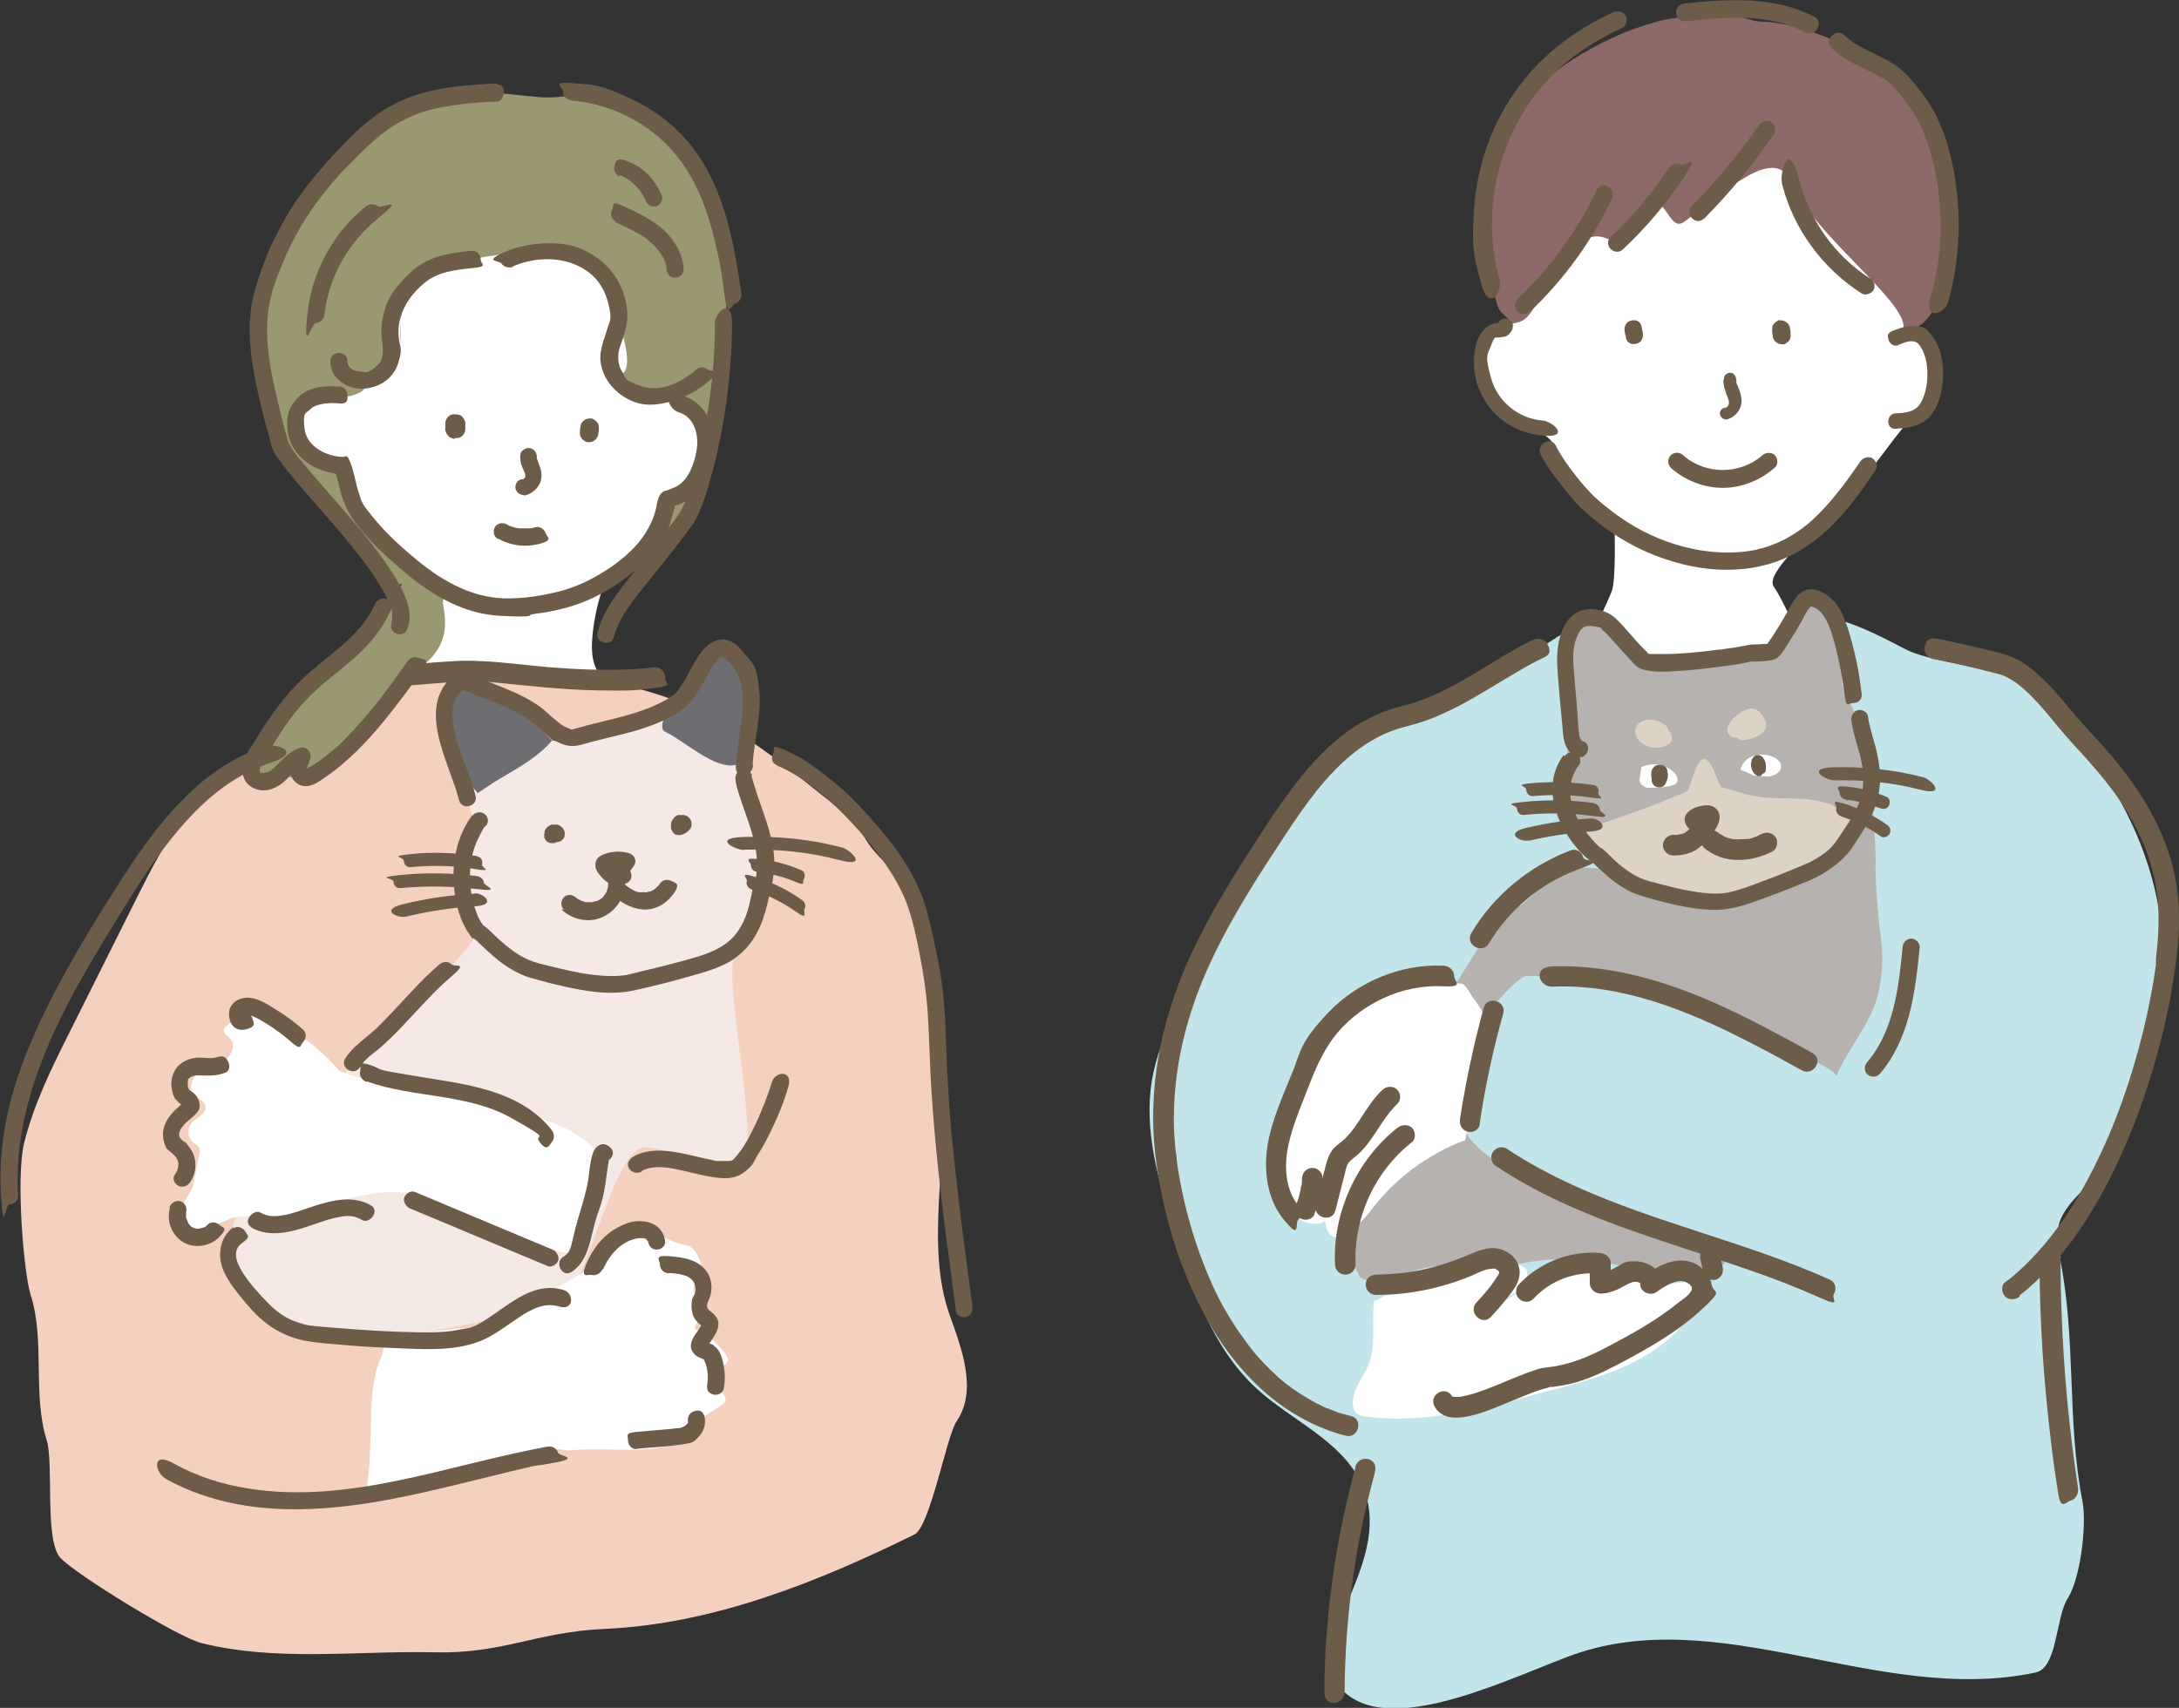 <?xml version="1.0" encoding="UTF-8"?>
<svg id="_レイヤー_1" xmlns="http://www.w3.org/2000/svg" version="1.1" viewBox="0 0 634.6 497.5">
  <rect x="0" y="0" width="634.6" height="497.5" fill="#333333" stroke="none"/>
  <!-- Generator: Adobe Illustrator 29.0.1, SVG Export Plug-In . SVG Version: 2.1.0 Build 192)  -->
  <defs>
    <style>
      .st0, .st1, .st2, .st3 {
        fill-rule: evenodd;
      }

      .st0, .st4 {
        fill: #fff;
      }

      .st5 {
        fill: none;
        stroke: #6d5c48;
        stroke-miterlimit: 10;
      }

      .st6 {
        fill: #f4e9e4;
      }

      .st7, .st1 {
        fill: #dcd3c4;
      }

      .st8 {
        fill: #f4d1bf;
      }

      .st9 {
        fill: #6d5c48;
      }

      .st10 {
        fill: #6d6d72;
      }

      .st2 {
        fill: #b6b2af;
      }

      .st3 {
        fill: #8c6a67;
      }

      .st11 {
        fill: #c1e5eb;
      }

      .st12 {
        fill: #999873;
      }
    </style>
  </defs>
  <g>
    <path class="st11" d="M600.1,366.7c-.7-3.4-1.3-7-.4-10.3,1.1-3.7,3.9-6.6,6.5-9.4,18.1-20.2,26-48.5,23.4-75.5s-16.5-48.5-34.2-69c-6.9-8.1-31.1-8.5-40.5-13.4-19.3-10.2-26-11.8-47.8-9.7-13.8,1.3-28.5-2.6-42.3-1l-17,10.8c-17.5,12.4-32,20.2-52.8,25.6-3.6.9-6,2.9-9,5.1-3.3,2.4-13.8,17.1-15.7,20.6-10.2,19.3-13.2,26.5-23.4,45.7-4.8,9-9.7,18.3-11.4,28.4-2.5,14.8,2,29.8,6.5,44.1,5.3,16.7,11.2,34.1,24.1,45.9,10.2,9.3,24.5,15,30.4,27.5,10.3,22-16.3,45.2-7.2,58.2,11.9,17,46.4.3,67-7.6,43.9-16.8,90.5,14.2,136.5,4.5,6.5-1.4,5.8-16,9.4-21.6,3.7-5.8,5.6-21.5,4.3-28.2-4.6-23.6-1.8-46.9-6.5-70.5v-.2Z"/>
    <path class="st4" d="M407,376.7c10.6-2.7,17.7-6,28.3-8.7,1.9-.5,8,0,9.1,1.6,1,1.5,0,3.5-.8,5.1-1.5,2.5-3.9,1.7-5.4,4.2,5.3-3.7,11.6-4.2,16.9-7.9,1.8-1.3,3.8-2.6,6-2.9s4.8.9,5.3,3.1c.2.7.1,1.6.7,2.1.4.3.9.4,1.4.4,3.5,0,6.9-2.5,10.3-1.6,1.2.3,2.2,1.1,3.4,1.5,3.2,1.2,6.7-.2,10.1-.3,1,0,2.1,0,2.8.7,1,1,.6,2.8,0,4.1-3.8,8.4-11.2,14.6-19.4,18.7s-17.2,6.4-26,8.7c-17.1,4.5-34.6,9.5-52.1,7.1-.9-.1-1.8-.3-2.5-.9s-1-1.6-1.1-2.6c-.3-4.2,3.1-7.8,4.6-11.7,2.3-5.8.7-12.3,1.6-18.5,1.3,0,3.1-1.9,4.4-1.9l2.6-.3h-.2Z"/>
    <path class="st3" d="M437.9,91.5c-2.7-1.3-3.3-10.3-3.5-13.3-.8-10.8-4.4-16-.5-29.2,1.3-4.3,3.7-6.6,5.2-10.9,2.4-7.1,8-12.7,14-17.3s15.2-9.8,23.7-12.7,11.5-3.3,17.4-2.7c3.6.3,6.9-.9,10.5-.8,2.7,0,5.5,1.7,8.2,1.7,6.6,0,16.4,3.2,22.4,6,34.1,15.7,33.8,45.7,29.3,73.7-.2,1.2-.4,2.4-1,3.4-2,3.7-5.6,7.9-9.2,5.7-3.7-2.2-8.1-10-10.8-13.3-9.4-11.6-24.6-18-39.7-17.9-15,.2-29.7,6.6-40.8,16.6-3.9,3.5-7.6,7.6-12.1,10.2-2.5,1.4-7.7,4.9-10.3,3.6l-2.9-2.8h0Z"/>
    <path class="st0" d="M470.2,153.2s-13.1-5.3-17-21.9c-2.1-9.1-18.8-4.5-20.3-26.7-.4-6.2,2.8-9.6,7.9-10.4s4.9-3.6,13-16.1c1.8-2.8,7.2-11.7,14.2-8.6s8.1-9.7,11.9-10.7c5.7-1.5,6.3,8.9,10.6,5.8,12-8.7,26.3-22.6,31-11.7,6.6,15.2,32.6,34,32.9,42.1,0,1.8,8.3,3,8.4,7.5,0,6.9-1.4,13.7-6.2,19.3-7.2,8.2-9.7,13.5-19.4,23.5-9.4,9.7-23.4,21.8-20.6,25.6,2.6,3.6,9,18.1,9,18.1l-7.2,4.6s-5.9,6.5-19.5,5.7c-13.6-.8-38-12.3-38-12.3,0,0,3.6-2.6,8.5-14.8,1.3-3.1.8-18.9.8-18.9h0Z"/>
    <path class="st2" d="M546.3,251.9c0-5.4-.9-17.4-1.4-22.9-.9-9.4-2.7-18.2-7.3-26.5-3-5.4,1-9.3-.9-15.2-1-3.1-4.1-11.7-7.2-12.8-2.5-.9-8.6,11.9-10.9,13.2-3.2,1.8-22.7,4.3-25.8,4.1-8-.3-12.3,3.3-18.1-2.1-.8-.8-10.1-9.6-11.2-9.2-.5.1-5.1,3.6-5.3,4.1-2.5,8.1-2.3,16.6-1.7,25.2.6,8.6-.9,15.6-1.4,24.2-.7,11.7,9.6,10.5,11.3,19l-8.1-.4c-3.9-.5-13.3,10-15.7,11.2-2.7,1.4-10.6,10-12.2,12.6-5.6,8.7-20.5,33.1-23,39.2-4.8,11.8,1.8,19.9-5.8,30-3.3,4.3-6.1,9-8.1,14.1-.6,1.5-1.1,3.2-.4,4.6.4.9,2.2,7.3,3.1,7.8,5.9,3.8,12.5-1.7,19.4-2.9,6.9-1.2,17.3,1.1,24.2-.5,10.8-2.5,19.4-2.4,30.2-.4,7.4,1.4,21.5,2.3,28.9,1.5,3.1-.4,3.7-2.3,4.5-4.4-1,0-2.2,0-3.4-.2-7.1-1.1-13.7-4.3-20.7-6-8.2-2-11-7.5-19.1-9.8-12-3.4-27.4-10.7-32.8-18.7-3.8-5.6.7-13.7,2.1-20.2.9-4.4,1.7-9.2,2.9-13.6,0,0-.2,0-.1-.1,2.6-4.5,10.3-12.5,12.2-12.5,9.8,0,19.8.3,29.4,2.2,9.2,1.8,17.8,5.8,26.3,9.5s16.8,7.6,25.1,11.7c3.7,1.8,7.3,3,9.6,5.6,3.3-8.1,10.6-15.8,12.3-24.8,2.6-13.3-.7-15.2-1-36.5h.1Z"/>
    <path class="st1" d="M517.2,258.5c-10.7,3.7-22.4,2.6-33.8,1.8-2.9-.2-6.4-1.4-8.6-3.2-1.4-1.1-4.5-2.7-5.9-5-.1-.2-3.7-3.9-3.9-4.1-1.8-2.5-5.1-4.2-3.8-6.3,10.6-3.6,19.8-6.7,30.1-11.2,1-.4,2.5-9.4,5-9.4s4.2,8.2,5.2,8.3c2.7.5,6.1,1.9,8.8,2.4,8.4,1.5,13.8-.2,21.9,2.2.8.2,1.7.5,2.3,1.2.6.6,6.1,2.5,6.3,3.3.6,2.9-16.5,17.5-23.6,20h0Z"/>
    <path class="st9" d="M446.3,186.4c-11.2,5.6-21.2,13.6-33,17.8-2.7,1-5.6,1.5-8.3,2.4s-5.4,2.1-7.9,3.5c-4.9,2.7-9.2,6.4-13.1,10.4-8.2,8.6-14.5,18.8-20.9,28.7-6.4,10.1-12.6,20.4-17.4,31.4-7.7,17.6-11.5,36.9-9.2,56.1,1.9,15.4,6.2,30.6,13.3,44.4,7.8,15.3,19.7,28.7,35.9,35.1,2,.8,4.1,1.5,6.2,2,3.7,1,5.3-4.8,1.6-5.7s-4.2-1.2-6.2-2-.5-.2-.7-.3c-.5-.2.6.3-.2,0s-.9-.4-1.3-.6c-1-.5-2.1-1-3.1-1.6-1.7-1-3.4-2-5.1-3.2s-.8-.5-1.1-.8-.5-.3-.7-.5c-.7-.5.2.2-.2-.1-.8-.7-1.7-1.4-2.5-2.1-3-2.7-5.8-5.6-8.3-8.8-.5-.7-.7-.9-1.4-1.9s-1.3-1.8-2-2.8c-1.1-1.6-2.2-3.3-3.2-5-2.1-3.5-3.9-7.2-5.5-11s-.2-.4-.3-.6c-.4-.8.2.5-.1-.3s-.4-.9-.5-1.3c-.4-.9-.7-1.9-1.1-2.8-.7-1.9-1.4-3.8-2-5.7-2.2-6.8-3.9-13.9-5-21-.1-.8-.2-1.5-.3-2.3s0-.4,0-.5c.1.8,0,.1,0,0,0-.4-.1-.8-.2-1.2-.2-1.4-.3-2.8-.4-4.1-.2-2.6-.3-5.3-.2-7.9.2-11.7,2.6-23.1,6.6-34.1,4-10.8,9.5-20.9,15.5-30.7,3.2-5.3,6.6-10.4,10-15.6s6.1-9.1,9.5-13.4c6.6-8.2,14.6-15.6,25-18.4,2.9-.8,5.7-1.5,8.4-2.6s5.8-2.5,8.6-4c5.6-3,10.9-6.4,16.4-9.6,2.5-1.5,5-2.9,7.6-4.1s1.8-2.7,1.1-4.1-2.6-1.8-4.1-1.1h-.2Z"/>
    <path class="st0" d="M478,223.5c3.1-1.6,7.2-.9,9.6,1.6.8.8,1.4,2.2.6,3.1-.3.3-.8.5-1.2.6-2,.5-4,.7-6,.7s-1.6-.1-2.3-.5-1.3-1.1-1.2-1.9"/>
    <path class="st0" d="M506.9,224.2c.4-1.9,1.9-3.4,3.7-4s3.8-.5,5.6.2c1.2.5,2.4,1.4,2.5,2.6.2,1.6-1.5,2.8-3,3.1s-3.1-.2-4.7-.1"/>
    <path class="st9" d="M400.9,377.2c9.3,0,18.6-1.9,27.2-5.4,1.9-.8,4-2,6-2.2s1.2,0,1.7.2.7.5.5.3c0,0,.5.5.3.3,0,.4.1.4,0,.2,0-.2,0,0,0,.3-.1.2-.3.5-.4.7-.6,1-1.3,1.9-2,2.9-1.3,1.7-2.7,3.3-4.2,4.9-2.6,2.8,1.6,7,4.2,4.2s2.7-3,4-4.6c1.2-1.5,2.6-3.1,3.5-4.9,2.1-4,.3-8.2-3.8-9.9-4-1.7-7.9.4-11.6,1.9s-7.7,2.8-11.7,3.7-9.1,1.4-13.7,1.5-3.8,6,0,5.9h0Z"/>
    <path class="st9" d="M446.6,378.3c5-5.4,12.2-8,19.4-7.3l-3-3v5.8c0,1.6,1.4,2.9,3,3s3.6-.5,5.3-1.3,2.4-1.4,3.8-1.9.5-.1.7-.2c-.6.1.3,0,.4,0s.9,0,.4,0c.3,0,.6.1.8.2-.5-.2.2.1.3.2.4.2,0-.2.2.2,0,0-.4-.7-.2-.4q0,.2,0-.2v.5c-.3,2.2,2.7,3.7,4.5,2.6,1.6-1.1,3.3-2.3,5.1-2.9s2.8-.6,4.1.1.8.7,1.1,1,.2.2.2.6v.4c-.6,1.5-2.5,2.7-3.7,3.6-6.6,5.4-14.3,9.6-21.8,13.5-3.8,2-7.8,3.7-12,4.7s-5.1.6-7.6,1.4c-5,1.6-9.7,3.9-14.6,5.7-2.5,1-5.1,1.8-7.8,2.3.7-.1,0,0-.2,0h-1.5c-.4,0,.6.2,0,0s-.9-.3-.4,0-.1,0-.2-.1c0,0,.5.5,0,0s.3.4.2.3c0,0-.2-.3-.2-.4-1.9-3.3-7-.4-5.1,3,2.8,5,9.7,3.1,14,1.7s11-4.6,16.6-6.5c1-.3,2-.6,3.1-.9s.1,0,0,0c.4,0,1,0,1.3-.1,1.4-.2,2.7-.4,4.1-.7,4.8-1.1,9.4-3.2,13.8-5.5,8.6-4.5,17.4-9.4,24.6-16s3.7-4.5,3.2-7.5c-.4-2.4-2.1-4.4-4.1-5.7-5.2-3.1-10.8-.2-15.2,2.8,1.5.9,3,1.7,4.5,2.6.5-4.1-3.8-6.4-7.3-6.5s-3.7.7-5.5,1.6-3,1.8-4.8,1.8l3,3v-5.8c0-1.7-1.4-2.8-3-3-8.7-.8-17.7,2.7-23.7,9.1-1.1,1.2-1.2,3,0,4.2s3.1,1.2,4.2,0h0Z"/>
    <path class="st9" d="M452.2,287.4c20.3-.8,39.5,7,57.3,16.2,5.2,2.6,10.2,5.4,15.3,8.2,3.4,1.8,6.4-3.3,3-5.1-18.2-10-37.1-20.3-57.9-23.9-5.9-1-11.8-1.5-17.8-1.3s-3.8,6.1,0,5.9h.1Z"/>
    <path class="st9" d="M435.9,339.8c22.2,14.8,48.4,21.4,73.4,30.1,7,2.4,14,5.1,20.7,8.1s3.2.4,4.1-1.1.4-3.4-1.1-4.1c-24.2-10.9-50.3-16.4-74.5-27.4-6.8-3.1-13.4-6.6-19.7-10.8-1.3-.9-3.3-.3-4.1,1.1s-.3,3.2,1.1,4.1h.1Z"/>
    <path class="st9" d="M457.4,247.7c-12,4.6-22.3,13-28.9,24.1-2,3.3,3.2,6.3,5.1,3,5.8-9.6,14.8-17.3,25.4-21.3s2.5-2,2.1-3.7-2.1-2.7-3.7-2.1h0Z"/>
    <path class="st9" d="M495.2,366.7c.3,1.3.6,2.6.8,3.9,0,.4.3.7.5,1s.5.6.8.8c.3.2.7.3,1.1.4h1.2c.7-.2,1.4-.7,1.8-1.4l.3-.7c.1-.5.1-1.1,0-1.6-.3-1.3-.6-2.6-.8-3.9,0-.4-.3-.7-.5-1s-.5-.6-.8-.8c-.3-.2-.7-.3-1.1-.4h-1.2c-.7.2-1.4.7-1.8,1.4l-.3.7c-.1.5-.1,1.1,0,1.6h0Z"/>
    <path class="st9" d="M498.8,239.6c-.5-.9-1.3-1.5-2.1-2s-.3-.2-.4-.3c-.2-.2-.6-.6.1.1,0,0-.2-.2-.3-.3.4.5.5.6.3.4.2.6.3.8.2.5v.8h.1l-.4,1.5c.2-.3-.6.7-.3.4-.7.7-.6.4-.3.3s.2,0,.2-.1c.4-.2-.9.3-.2.1s1-.3,1.6-.4h-.8,1-.8c.2,0,.5,0-.1-.2s-1.3-.9-1.5-1.7v-.8s-.1.2-.1.3v-.8.3c0,.3-.3.5.1-.2-.1.2-.2.5-.4.7s-.2.2-.2.3c.5-.8.3-.4.1-.2s-.5.4,0,0-.4.1.3-.2-.8.4-.6.2c-.5.3-.8.7-1.1,1.2s-.2.4-.3.6c-.2.4-.5.8-.7,1.2s-.4.5.2-.3c0,0-.1.2-.2.3-.2.2-.3.4-.5.5s-.4.3-.6.5c.8-.7.2-.2,0,0s-.5.3-.7.4-.7.2.2,0c-.1,0-.3,0-.4.1-.6.2-1.3.3-1.9.4h.8-1.8c-1.6,0-3,1.4-3,3s1.3,3,3,3c2.5,0,5.2-.5,7.3-2.1s2.9-2.8,3.8-4.7l-1.8,1.4c.9-.1,1.7-.8,2.3-1.4s1-1.3,1.3-2c.5-1.1.8-2.1.5-3.3s-1.3-2.1-2.5-2.4-2.9,0-4.1.4c-2,.7-4.1,2.2-3.3,4.6.4,1.2,1.3,2,2.4,2.7s.5.3.8.5c.5.3-.5-.5-.2-.1s0,0,.1,0c.3.2-.4-.6-.3-.3.7,1.4,2.8,1.9,4.1,1.1s1.8-2.6,1.1-4.1h0Z"/>
    <path class="st9" d="M496.1,246.8c2.8,2.5,6.4,3.7,10.1,3.7s6.7-.9,9.9-2.4c1.4-.7,1.9-2.8,1.1-4.1-.9-1.4-2.6-1.8-4.1-1.1s-.7.3-1,.5q-.3.1,0,0c0,0-.3.1-.4.2-.6.2-1.1.4-1.7.6s-.6.1-.9.2h-.5q.4,0,0,0c-.7,0-1.4.1-2.1.1h-1c-.3,0-1.2-.1-.5,0-.7-.1-1.3-.3-2-.5s-1.1-.4-.5-.2c-.3-.1-.6-.3-.9-.5s-.6-.4-.9-.5q-.2-.1,0,0c-.1-.1-.3-.2-.4-.3-1.2-1-3.1-1.2-4.2,0-1,1.1-1.2,3.1,0,4.2h0Z"/>
    <path class="st9" d="M588,377.5c11.5-9,20-21.4,26.5-34.3,6.8-13.4,11.8-27.8,15.4-42.4,1.6-6.5,2.8-13.1,3.7-19.7,1-7.5,1.5-14.9.4-22.4-2.3-16.6-11.8-30.8-22.9-42.9-2.6-2.8-5.2-5.6-7.6-8.5-2.6-3.1-5.1-6.2-8-9s-5.7-5.3-9.3-6.8-4.5-1.4-6.7-2-5.1-1.2-7.6-1.8-5.1-1.1-7.6-1.6-3.2.4-3.7,2.1c-.4,1.5.5,3.3,2.1,3.7,5.1,1,10.2,2.1,15.2,3.4s4.5,1,6,1.7,2.9,1.6,3.8,2.3c6,4.7,10.3,11.1,15.4,16.7,5.4,5.9,10.7,11.7,15.1,18.4,4.2,6.5,7.4,13.3,9.1,20.9,1.7,7.2,1.6,14.6.8,22s-.2,1.3-.2,2,0,.6,0,1c0,.6,0,.2,0,0v.7c-.2,1.5-.5,3.1-.7,4.6-.5,3.2-1.2,6.4-1.8,9.5-3.1,14-7.5,27.9-13.5,40.7-6,12.8-13.5,25-24,34.5-1.2,1.1-2.5,2.2-3.9,3.2s-1,3.2,0,4.2,2.9,1,4.2,0h0v-.2Z"/>
    <path class="st9" d="M394.8,427.3c-4.6,16.6-7.4,33.6-8.6,50.8-.3,4.9-.5,9.8-.5,14.7s5.9,3.8,5.9,0c.1-16.8,1.9-33.5,5.4-49.9,1-4.7,2.2-9.4,3.4-14s-4.7-5.3-5.7-1.6h.1Z"/>
    <path class="st9" d="M465.1,55.2c-5.7,12-13.5,22.8-23.2,32-1,1-.8,2.7.1,3.6,1.1,1,2.6.8,3.6,0,9.9-9.4,18.1-20.7,23.9-33,1.4-3-3.1-5.4-4.5-2.4h.1Z"/>
    <path class="st9" d="M544.6,81.1c-10.3-6.6-17.7-17.1-20.7-29s-5.7-1.7-4.9,1.5c3.3,13.1,11.8,24.6,23.2,31.9,1.2.7,2.9,0,3.5-1.1s0-2.7-1.1-3.5h0v.2Z"/>
    <path class="st9" d="M516.1,95.9c0,.6,0,1.3.2,1.9,0,.4,0,.7.3,1,0,.3.3.6.6.8.2.2.5.4.8.5s.6.2,1,.2h.7c.4-.3.8-.5,1.1-.8l.4-.5c.2-.4.3-.8.3-1.3s0-1.3-.2-1.9c0-.4,0-.7-.3-1,0-.3-.3-.6-.6-.8-.2-.2-.5-.4-.8-.5s-.6-.2-1-.2h-.7c-.4.3-.8.5-1.1.8l-.4.5c-.2.4-.3.8-.3,1.3h0Z"/>
    <path class="st9" d="M473.1,96.2c.1.6.2,1.3.4,1.9,0,.4.1.7.3,1,.1.3.4.6.6.7.3.2.6.4.9.4.3,0,.7,0,1,0l.7-.2c.4-.2.8-.4,1-.8l.3-.6c.2-.4.2-.9.2-1.3-.1-.6-.2-1.3-.4-1.9,0-.4-.1-.7-.3-1-.1-.3-.4-.6-.6-.7-.3-.2-.6-.4-.9-.4-.3,0-.7,0-1,0l-.7.2c-.4.2-.8.4-1,.8l-.3.6c-.2.4-.2.9-.2,1.3h0Z"/>
    <path class="st9" d="M501.9,111c.1.8.1,1.6.4,2.3s.2.5.3.7-.2-.5-.1-.2,0,0,0,.2c.1.3.2.6.3.9.3.6.5,1.3.7,1.9,0-.3,0,.2,0,.2v.5q0-.2,0,0c0,.2,0,.3-.1.4,0,.2.1-.3,0,0s-.1.3-.2.4-.2.3,0,0c0,0-.2.2-.3.3s-.4.3,0,0c-.1,0-.2.2-.3.2s-.4.2-.2,0-.3,0-.3,0c-.9.3-1.5,1.3-1.1,2.2s1.3,1.4,2.2,1.1c1.5-.5,2.7-1.5,3.4-2.9.8-1.5.7-3.2.2-4.8s-.7-2-1.2-3,.1.4.1.3v-.3s0,.5,0,.2v-.3c0-.3,0-.7-.1-1-.1-.9-.8-1.8-1.8-1.7s-1.8.8-1.7,1.8h0l-.2.4Z"/>
    <path class="st9" d="M533.4,14c3.5,3.4,8,5.2,12.3,7.4s4,2.2,5.6,3.8,3.7,4.3,5.2,6.5c3.4,5,5.3,10.6,6.7,16.5,1.4,6,2,12.2,2,18.3s-1.1,13.7-3,20.3,4.1,4.7,5.1,1.4c3.6-12.6,4.1-26,1.6-38.9-1.2-6.1-3-12.4-6.2-17.8-1.6-2.8-3.6-5.3-5.7-7.8-1.7-2.1-3.5-3.8-5.8-5.2-4.5-2.9-10.1-4.4-14-8.2-2.4-2.4-6.2,1.4-3.7,3.7h0Z"/>
    <path class="st9" d="M436.8,81.8c-6.6-23.1,1.3-48.9,19.9-64.1,4.8-3.9,10.2-7,15.8-9.6,1.3-.6,1.6-2.5.9-3.6s-2.3-1.5-3.6-.9c-10.7,4.9-20.2,11.9-27.3,21.4-7.8,10.3-12.3,22.9-13.2,35.8s.3,15.2,2.3,22.5,6,1.9,5.1-1.4h.1Z"/>
    <path class="st9" d="M448.7,132.4c1.5,3,3.6,5.8,5.7,8.5s4.2,5.4,6.6,7.6c5.1,4.7,11.2,8.9,17.5,11.8,8.4,3.8,17.6,6.1,26.9,5.6,8.8-.4,16.7-3.4,23.6-8.8,7-5.5,12.3-12.8,17.2-20.1.8-1.1.2-2.8-.9-3.5s-2.7-.2-3.5.9c-4.1,6-8.5,12-13.9,17-5.6,5.1-12.5,8.5-20,9.3-8.5.9-17.1-.7-24.9-3.9-6.4-2.6-12.1-6.4-17.3-10.9-2.5-2.1-4.6-4.6-6.6-7.1-2.2-2.8-4.4-5.8-6-9-1.5-2.9-5.8-.4-4.4,2.6h0Z"/>
    <path class="st9" d="M486.5,136.2c4.2,3.7,9.6,5.9,15.2,5.9s11-2.2,15.2-5.9c1-.9.9-2.7,0-3.6s-2.6-.9-3.6,0c-6.5,5.7-16.6,5.8-23.1,0-1-.9-2.6-1-3.6,0s-1,2.7,0,3.6h-.1Z"/>
    <path class="st9" d="M490.7,6.2c11.6-1.2,24.3-2.5,35,3.2,3,1.6,5.7-3,2.7-4.5-11.7-6.1-25-5.2-37.7-3.9-1.4.1-2.6,1.1-2.6,2.6s1.2,2.8,2.6,2.6h0Z"/>
    <path class="st9" d="M472.7,72.6c6.7-6.3,12.7-13.4,17.8-21.1s.2-2.8-.9-3.5-2.7-.2-3.5.9c-4.9,7.3-10.6,14.1-17,20.1-2.4,2.3,1.2,5.9,3.6,3.6h0Z"/>
    <path class="st9" d="M496.3,63.7c7.5-7.6,14.3-15.8,20.4-24.7.8-1.1.2-2.8-.9-3.5s-2.7-.2-3.5.9c-5.8,8.4-12.4,16.3-19.6,23.6-2.3,2.3,1.3,6,3.6,3.6h0Z"/>
    <path class="st9" d="M436.4,95c.9-.8,1-1.1.3-.9-.3,0-.6,0-1,0-.5,0-1,.2-1.4.4-.7.3-1.4.8-2,1.4-1.3,1.3-2.1,3.1-2.5,4.8-1,4-.6,8.5.8,12.3,3,7.9,10.3,13.2,18.7,13.9s2.8-4.2,0-4.4c-7-.5-13.1-5.5-15-12.2s-1.2-6.8,0-9.8,1.1-2,2.2-2.2,2,0,2.9-.9,1.2-1.5,1.2-2.5c0-2.8-4.5-2.8-4.4,0h.2Z"/>
    <path class="st9" d="M552.6,100.6c1.3-.5,2.8-1.3,4.3-1.2s2,.9,2.6,1.9c1.5,2.5,1.9,5.4,1.8,8.3,0,2.7-.7,5.9-2.2,8.2-1.6,2.3-4.5,2.5-7.1,2.6s-2.9,4.6,0,4.5c4.1-.2,8.2-.9,10.8-4.5,2.2-3.1,3-7.4,3.1-11.2,0-3.8-.7-8-3-11.1s-2.8-2.8-4.8-3.1-4.4.4-6.5,1.2-1.9,1.5-1.6,2.8c.3,1.1,1.6,2,2.8,1.6h-.2Z"/>
    <path class="st9" d="M594,367.5c0,17.5,1.2,35,3.3,52.3.6,5.1,1.3,10.1,2.1,15.2s2.2,2.5,3.7,2.1,2.3-2.1,2.1-3.7c-2.6-16.9-4.2-34-4.8-51.2-.2-4.9-.3-9.9-.3-14.8s-6-3.8-5.9,0h-.2Z"/>
    <path class="st7" d="M485.7,211.9c-.9-1-2.3-1.8-3.7-2.1s-3.5-.3-4.8,1c-.9.8-1.2,2.2-.8,3.3s.8,1.6,1.5,2.1,1,.8,1.5,1,.7.3,1.1.4.8.2,1.3.2c1.4.2,2.9-.2,4-.9s1-.9,1.1-1.5,0-1.4-.3-1.9-.9-1-1.5-1.1-1.4-.1-1.9.3-.4.2-.6.3l.6-.3c-.3.1-.7.2-1,.3h.7-1.1.7c-.4,0-.7,0-1.1-.2l.6.3c-.3-.1-.6-.3-.9-.5l.5.4c-.2-.2-.5-.4-.6-.6l.4.5c-.1-.1-.2-.3-.3-.5l.3.6v-.3.7-.2.7-.2l-.3.6s0-.2.1-.2l-.4.5h.1c0-.1-.5.3-.5.3.1,0,.2-.2.4-.2l-.6.3c.2,0,.3-.1.5-.1h-.7c.3,0,.7,0,1,.1h-.7c.4,0,.8,0,1.2.2l-.6-.3c.4.2.8.4,1.1.6l-.5-.4c.2.2.4.4.6.6.9,1,2.7,1,3.5,0,1-1,.9-2.5,0-3.5h0v-.3Z"/>
    <path class="st7" d="M507.8,214.1c.2-.3.3-.5.5-.7l-.4.5c.4-.6.9-1.1,1.5-1.5l-.5.4c.6-.5,1.2-.8,1.9-1.1l-.6.3c.2,0,.3-.1.5-.2h-.7.2-.7.2l-.6-.3h.1l-.5-.4s.1.1.2.2l-.4-.5c.3.5.7,1,1,1.5l-.3-.6v.2-.7.2-.7.2l.3-.6h0c0,.1.4-.4.4-.4l-.2.2.5-.4c-.3.2-.6.4-1,.5l.6-.3c-.9.4-1.8.6-2.7.7h.7-.1c-.7,0-1.3.2-1.8.7s-.8,1.1-.7,1.8.2,1.3.7,1.8,1.1.8,1.8.7,1.5-.2,2.2-.4,1.4-.5,2-.8,1.2-.6,1.6-1.1.7-.9.8-1.5c.2-.8,0-1.6-.4-2.4s-.6-.9-.9-1.3-.7-.9-1.2-1.2-1.2-.5-1.8-.5c-.9,0-1.7.4-2.5.8s-.8.5-1.2.8c-1.2.9-2.2,1.9-2.9,3.2s-.3,2.8.9,3.4,2.7.3,3.4-.9h0v.4Z"/>
    <path class="st9" d="M547.4,312.9c8.8-10.3,10.4-24,11.7-37,0-1.3-1.2-2.5-2.5-2.5s-2.4,1.2-2.5,2.5c-1.1,11.5-2.5,24.3-10.3,33.5-.9,1-1,2.5,0,3.5.9.9,2.7,1,3.5,0h0Z"/>
    <g>
      <path class="st9" d="M461,216c-.8-.4-1-1.4-1.1-2.2-.3-2-.4-4.2-.5-6.2-.3-3.9-.7-7.8-1-11.7s-.5-6.8.7-10,2.4-3.8,4.8-3.5,2.9.7,2.7,1-.4-.4-.2-.2.2.2.3.3c.3.3.6.6.9.8,1.4,1.4,2.7,3,4.1,4.5s2.6,2.9,3.9,4.3c.9,1,1.9,1.7,3.2,2,3.4.9,7.1.5,10.6.3s8.7-.8,13-1.4,3.1-.4,4.7-.7,1-.2,1.5-.3.3,0,.5-.1c.3,0,1.3-.4.6-.2s0,0,0,0c.6,0-.6,0,.1,0h1.5c1.3,0,2.7-.1,4-.3s2-.4,2.8-1.2c1.3-1.2,2.2-3.2,3.2-4.6,1.1-1.7,2.2-3.5,3.2-5.3s1.5-3.1,2.6-4.4c-.2.3,0,0,.2-.2q0-.1,0,0c.3-.1.2-.2,0,0,.3-.3-.2,0,.2,0s.3,0,0,0c.2,0,.4,0,.6.2,1.3.4,2.3,1.4,3.1,2.6,2,3,2.8,6.9,3.7,10.3,1,4.1,1.8,8.3,2.3,12.5s1,2.5,2.5,2.5,2.6-1.1,2.5-2.5c-.5-4.1-1.1-8.2-2.1-12.2-.9-3.7-1.9-7.5-3.5-11.1-1.4-3.1-3.7-5.7-6.9-6.9s-5.4.1-7.1,2.6-1.6,2.9-2.5,4.3c-1,1.8-2.1,3.6-3.2,5.3-.5.8-1,1.6-1.6,2.4s-.5.7-.6,1c0-.2.3-.3.4-.3-.2,0-.4.1-.6.2s-.5,0,0,0h-.4c-.6,0-1.2,0-1.8.1-1.2,0-2.5,0-3.7.3s-.3,0-.5.1-.3.1-.4.2c-.9.3.2,0,.2-.1h-.4c-1.2.2-2.4.5-3.6.6s-1.8.3-2.6.4-.7,0-.3,0c-.3,0-.6,0-.9.1-.5,0-1.1.1-1.6.2-2.3.3-4.6.5-6.9.7s-4.4.3-6.7.3h-3.8c-.4,0-.2,0-.3,0s.5,0,.3,0h-.5c-.3,0-.5-.1-.8-.2-.4,0,0,0,.2,0-.1,0-.2,0-.3-.2.6.5.2.2,0-.1s-.5-.5-.8-.8c-1.5-1.5-2.9-3.1-4.3-4.7s-2.6-3-4.1-4.4c-1.8-1.7-4.4-2.6-6.9-2.7-8.2-.1-10.3,9-10.1,15.5.1,4,.6,8,.9,12,.2,2.1.4,4.3.6,6.4s.2,3.5.7,5.1c.6,1.7,1.5,3.1,3.1,3.9,2.8,1.6,5.3-2.8,2.5-4.3h-.3Z"/>
      <path class="st9" d="M534.2,227.3c8.5-.2,16.7.6,24.9,2.7s3.3-3,1-3.6c-8.5-2.2-17.1-3.1-25.9-2.9s-2.4,3.8,0,3.8h0Z"/>
      <path class="st9" d="M455.4,219.9c-6.7,9-2.1,20.8,4.8,28.2,1,1,2,2.1,3.3,2.8s.5.3-.1-.1c.1,0,.2.2.3.3.3.3.6.5.8.8.8.7,1.5,1.4,2.3,2.1,2.1,2,4.5,3.8,7,5.2s5.4,2.1,8.2,2.9c6,1.6,12.4,3.1,18.6,2.9,5.1-.2,9.9-2.2,14.6-3.9s7.8-3,11.7-4.6,9.8-5.3,12.8-10c1.5-2.4,3.1-4.7,4.5-7.2,1.9-3.5,3-7.1,3.3-11.1.2-3.6-.4-7.2-1.3-10.7-.8-3-1.8-5.9-2.2-8.9-.2-1.3-1.9-2.1-3.1-1.7s-1.9,1.7-1.7,3.1c.7,5.2,3.1,10.1,3.4,15.4.2,3-.2,6.1-1.4,9s-2.7,5-4.2,7.3c-1.3,1.9-2.4,3.9-4.1,5.5-1.7,1.6-3.6,2.8-5.7,3.9-1.5.7-2.3,1-4,1.7s-3.6,1.5-5.4,2.2c-4.5,1.7-9,3.6-13.7,4.8s-10.8,0-15.9-1.1c-2.6-.6-5.2-1.3-7.8-2s-4.8-1.9-6.9-3.4c-1.8-1.3-3.4-2.8-4.9-4.3s-1-.9-1.5-1.4-.6-.5-1-.7-.1,0-.2-.1c-.5-.3.3.3,0,0-6.3-5.9-12.2-15.8-6-24,.8-1.1.2-2.8-.9-3.4s-2.6-.2-3.4.9h0l-.2-.4Z"/>
      <path class="st9" d="M537.7,233.1h.8c.4,0,0,0,.3,0s.9.1,1.4.2c.8.2,1.7.3,2.5.6s1.7.5,2.5.7.9.3,1.3.5.4.1.6.2c0,0,.2,0,.4.1.2,0,.2.1,0,0,.9.4,2.1.3,2.6-.7s.3-2.2-.7-2.6c-3.8-1.6-7.6-2.6-11.7-3s-1.9.9-1.9,1.9.8,1.8,1.9,1.9h0v.2Z"/>
      <path class="st9" d="M536.1,237.8c4.1,1.3,8,3.2,11.6,5.8.8.6,2.1.2,2.6-.7.5-1,.2-2-.7-2.6-3.8-2.7-8.1-4.8-12.5-6.2s-2.1.3-2.3,1.3.3,2,1.3,2.3h0Z"/>
      <path class="st9" d="M464.2,228.7c-5.9-.9-11.9-1.1-17.8-.6s-1.9.8-1.9,1.9.9,2,1.9,1.9c5.6-.5,11.3-.4,16.8.4s2-.3,2.3-1.3-.3-2.1-1.3-2.3h0Z"/>
      <path class="st9" d="M464,233.9c-6.7-.9-13.5-1-20.3-.3s-1.9.8-1.9,1.9.9,2,1.9,1.9c6.8-.7,13.6-.6,20.3.3s1.9-1,1.9-1.9-.9-1.7-1.9-1.9h0Z"/>
      <path class="st9" d="M445.3,244.9c5.9-1.4,12-2.3,18.1-2.7s2.4-3.9,0-3.8c-6.4.4-12.8,1.3-19.1,2.8s-1.4,4.2,1,3.6h0Z"/>
    </g>
    <path class="st9" d="M483.8,224.8h0l.3.4s0-.1-.1-.2l.2.4v-.3.5-.3.5-.3l-.2.4s0-.2.1-.2l-.3.4s.1-.1.2-.2l-.4.3s.2-.1.3-.2l-.4.2h.3-.5.1l-1.7-1.3v.5-.5,1-.5c0,.3,0,.6-.2,1l.2-.4c0,.1-.1.3-.2.4l.3-.4s0,.1-.2.2l.4-.3h-.1l.4-.2h1l.4.2h0l.4.3h0s.2.2.3.3h0l.2.4v-.4.5-1.3.5c0-.3,0-.7.2-1s0-1-.2-1.4-.6-.7-1.1-.8-1,0-1.4.2-.7.6-.8,1.1-.3,1.3-.3,1.9v.7c0,.5,0,1,.4,1.5.5.8,1.4,1.1,2.3.9s1.1-.6,1.4-1.1.1-.2.1-.3c.1-.2.2-.5.3-.7s.1-.5.2-.7c0-.4.1-.8,0-1.2s0-.8-.2-1.2l-.2-.4c-.1-.2-.3-.4-.5-.5-.3-.2-.7-.4-1.1-.4h-.8c-.2,0-.4.1-.5.2s-.1,0-.2,0c-.2.1-.4.3-.6.5-.2.3-.4.5-.5.8s-.2.6-.2,1v.8c0,.3.2.5.3.7s0,.1,0,.2c.1.2.2.3.4.5.3.3.8.5,1.2.5s1-.2,1.2-.5.5-.8.5-1.2-.2-.9-.5-1.2h0l-.2-.3Z"/>
    <path class="st9" d="M513.9,223.9c-.2-.1-.3-.3-.4-.4l.2.3c0-.2-.3-.4-.4-.6v.3-.7.3-.7.3c0-.2,0-.4,0-.6v.3-.4l-.2.3h0c0-.1-.3,0-.3,0h0-.3c0,.1-.3.1-.3.1h-.6c0-.1,0,0,0,0l-.3-.2s.2.1.2.2l-.2-.3c.2.2.3.4.4.7v-.3c0,.3,0,.5.1.8v-.3.9-.3.3c-.1.6.2,1.4.9,1.5s1.4-.2,1.5-.9.2-1.6,0-2.3-.3-.7-.5-1.1-.5-.8-1-1c-.7-.3-1.5-.2-2,.4s-.5.7-.6,1.2c-.2.7-.2,1.4,0,2.1s.6,1.5,1.2,1.9.5.4.9.4.7-.1.9-.4.4-.6.4-.9,0-.7-.4-.9h.5Z"/>
    <path class="st4" d="M374.1,326.7c-2.2,6.6-7.7,12.3-4.2,18.4.7,1.2,4.1,8.8,5.5,8.9,3.7.4,2.7-11.6,5.9-13.2-.4,4.1-3.9,8.2-4.1,12.3-.1,2.9,6.6,4.5,8.7,2.5h0c.2,2,1,4.6,3.1,4.8.8,0,1.6-.3,2.3-.7,3-1.7,5.6-4.1,7.7-6.8,7-9.4,16.8-16.7,27.7-20.8,2.6-12.7,5.8-23.4,5.4-36.3,0-.8-2.1-4-2.7-4.6s-2.6-4.5-3.5-4.6c-6.5-.9-10.9-.8-17.5-.1-5.6.6-12.4,5.4-17.3,8.3-5.2,3.1-9,8-12.6,12.9-3.8,5.3-4.4,19-4.4,19.1h0Z"/>
    <path class="st9" d="M420.5,281.3c-12.4-.6-25,4.6-33.6,13.6s-8,11.4-10.7,17.9c-2.7,6.7-5.8,13.5-7,20.6s-.4,15.7,4.7,21.9,3.1,1.1,4.2,0,1-3,0-4.2c-3.4-4.1-4-10.1-3.3-15.2,1-6.7,3.9-13.1,6.3-19.4,2.2-5.7,4.7-11.4,8.7-16,3.6-4.1,8-7.4,13-9.7,5.5-2.6,11.6-3.8,17.7-3.5s3-1.4,3-3-1.4-2.9-3-3h0Z"/>
    <path class="st9" d="M388.9,352.7c.9-3.7,1.9-7.4,2.8-11,.3-1.3.5-2.6,1.5-3.5,1.1-1,2.3-1.8,3.3-2.9,4-4.2,6.2-9.7,10.4-13.7,1.2-1.1,1.1-3.1,0-4.2s-3-1.1-4.2,0c-4.5,4.1-6.7,10-10.9,14.2-1,1-2.3,1.8-3.3,2.8-1.3,1.5-1.9,3.2-2.4,5.1-1,3.8-1.9,7.7-2.9,11.5-.9,3.7,4.8,5.3,5.7,1.6h0Z"/>
    <path class="st9" d="M382.7,353.8c1.5-3.4,2.3-6.9,2.5-10.6,0-1.6-1.4-3-3-3s-2.9,1.3-3,3c0,.8,0,1.7-.2,2.5v-.8c-.2,2.2-.8,4.3-1.6,6.3l.3-.7c0,.1,0,.2-.1.3-.3.8-.5,1.5-.3,2.3s.7,1.4,1.4,1.8,1.5.5,2.3.3,1.5-.7,1.8-1.4h0Z"/>
    <path class="st9" d="M394.8,368.3c-.6-13.7,5.6-27.1,16.4-35.6,1.3-1,1-3.2,0-4.2s-2.9-1-4.2,0c-11.9,9.4-18.9,24.7-18.2,39.8,0,1.6,1.3,3,3,3s3-1.4,3-3h0Z"/>
    <path class="st9" d="M430.9,327.5c1.6-10.9,3.9-21.6,6.9-32.3,1-3.7-4.7-5.3-5.7-1.6-2.9,10.6-5.2,21.4-6.9,32.3-.2,1.6.4,3.2,2.1,3.7s3.4-.5,3.7-2.1h-.1Z"/>
  </g>
  <g>
    <g>
      <path class="st4" d="M154.2,197.5h21.4s-4.1-1.5-3.7-10.3c.4-8.8,3-15.8,3-15.8l-45.9-.7v5.4s-6.5,15-8.2,21.3h9.5c-.2-2.5,15.1-.8,23.9.1Z"/>
      <path class="st4" d="M130.9,198h-10.7c0-.1.2-.7.2-.7,1.6-6,7.6-20,8.2-21.3v-5.8l47.1.8-.3.7s-2.6,7.1-3,15.7c-.3,8.3,3.4,9.8,3.4,9.8l2.6,1h-25.5c-7.1-.8-20.4-2.2-22.1-.6h0v.6-.2ZM154.3,197h19.8c-1.3-1.3-2.9-4-2.7-9.8.3-7.2,2.2-13.4,2.8-15.3l-44.7-.7v5.1c-.1.1-6.1,14.1-8,20.6h8.4l.3-.3c1.8-1.8,11.4-.9,22.9.3h1.2Z"/>
    </g>
    <path class="st8" d="M273.8,316.5c2.6,21.8-4.6,46.3,2.9,66.9,3.6,10,7.9,21.8,1.9,30.6-2.9,4.2-7.7,30.7-12.3,33-28.5,14-58.7,26.1-90.4,27.5-19.7.9-29.6,7.3-49.3,6.8-22.7-.5-45.9,2.8-68-2.7-6.7-1.7-36.3-19.8-41-24.8-4.7-5-1.9-27.7-4-34.3-4.2-13.3-.4-29.1-4.7-42.4-2-6.4-4.3-34-1.9-44,2.7-11.1,7.8-21.5,12.9-31.7,6.7-13.4,13.4-26.8,20.1-40.2,4.4-8.7,8.8-17.6,15.3-24.8,5.8-6.4,13-11.2,20.2-15.8,9.2-5.9,18.5-11.4,28-16.7,3.8-2.1,7.7-4.2,11.9-5.3,3.5-.9,7.1-1.1,10.7-1.4,24.9-1.4,50.8-1.7,73.8,8.2,14.6,6.3,27.1,16.3,39.5,26.2,4.8,3.8,9.7,7.8,12.8,13,3.8,6.5,14.5,13.4,15.1,20.9,1.6,17.7,4.2,33.3,6.3,50.9h.2Z"/>
    <path class="st9" d="M115.5,199.9c9.6-.5,19.1-2,28.7-1.1,9.9,1,19.7,2.1,29.6,2.3s11.3,0,16.9-.7,3-1.2,3-3-1.4-3.2-3-3c-10,1.1-20.1.8-30.1,0s-19.2-2.4-28.9-1.8-10.8,1-16.2,1.3-3,1.3-3,3,1.4,3.1,3,3h0Z"/>
    <path class="st12" d="M117.1,170s-7.3,12.7-16.1,22.1c-8.8,9.3-22.9,18.5-24.5,24.7s-1.1,9.5-1.1,9.5c0,0,7.1.8,15.8-.6s23.6-24.3,33-32.7,3.3-17.9,5.2-18.6c6.5-2.2,23.4,1.4,31,.5,18.7-2.3,35.7-18.7,37.9-23.2,3.1-6.3,7-27.8,8.6-31.7,3.7-8.9,5.2-34,4.6-36.8s-1.1-27.9-18-44.5-24.7-9.5-36.2-10.4-21.7-3.1-29.3,0c-7.6,3.1-32.1,21.1-37.4,28.1s-11.9,12.7-15.3,39.6c-3.9,30.6,40,74.6,40,74.6"/>
    <g>
      <path class="st4" d="M105.7,114.4s6.3-6.5,9.6-11.3-.6-13.2,1.9-17.6c5.5-9.7,16.3-8.8,16.3-8.8,0,0,12.4-2.8,21.9-3s16.8-4.3,24.6,19.3-4.9,12.2,1.7,19.4c3.2,3.4,12.8,1,12.6,2.3s1.1,5.3,7.8,5.2,2.3,9.7,2,14.1c-.3,4.5-7.2,8.1-10.9,9s.5,4.3-2.4,11.6-9.7,16-19.2,17.9c-9.5,2-15.8,3.9-25.6,2s-25.9-4.9-32.3-13-13.3-22.6-13.6-24.5c-.3-1.9-3.6-1.7-8.1-3.5-2.2-.9-6.2-2.2-4.8-10s3.1-7.9,7.4-7.4c7.4.8,11.1-1.9,11.1-1.9v.2Z"/>
      <path class="st4" d="M153.8,175.9c-2.4,0-5-.2-7.9-.8h-.5c-10.2-2.1-25.7-5.1-32.1-13.1-6.4-8.1-13.4-22.7-13.7-24.8,0-.9-1.2-1.2-3.4-1.8-1.2-.3-2.8-.7-4.4-1.4h-.2c-2.2-1-6.3-2.6-4.9-10.5,1-5.5,3.8-8.3,8-7.8,6.8.8,10.3-1.5,10.7-1.7.5-.5,6.4-6.6,9.5-11.2.8-1.1.7-4,.6-7.1,0-3.7-.2-8,1.2-10.4,5.4-9.4,15.7-9.1,16.7-9,1-.2,12.8-2.8,22-2.9,1.2,0,2.4,0,3.5-.2,7.9-.6,14.6-1.1,21.6,19.9.7,2,.1,4.2-.4,6.6-.9,3.9-1.9,8.3,2,12.6,1.8,2,6.2,1.8,9.1,1.7,2.1,0,3,0,3.4.4.1.2.2.4.2.6,0,.5.1,1.6,1,2.5.9,1,2.7,2.2,6.3,2.1.5,0,.9.2,1.3.6,1.4,1.5,1.8,6.2,1.2,14.1-.4,4.8-7.6,8.6-11.3,9.5-1.3.3-1.3.9-1.1,2.9.2,1.9.5,4.7-.9,8.4-2.8,7.1-9.6,16.2-19.6,18.2-1.3.3-2.5.5-3.7.8-5,1.1-9.3,2-14.2,2v-.2ZM93.8,116.7c-4,0-5.5,3.8-6.1,7-1.3,7.2,2,8.5,4.3,9.3h.2c1.6.7,3.1,1.1,4.3,1.4,2.3.6,3.9,1,4.1,2.6.3,1.9,7.3,16.5,13.5,24.3,6.2,7.7,21.4,10.7,31.5,12.7h.5c8.4,1.7,14.3.5,21.7-1.1,1.2-.3,2.4-.5,3.7-.8,9.6-2,16.1-10.7,18.8-17.6,1.4-3.5,1.1-6.1.9-7.9-.2-1.9-.4-3.4,1.9-4,3.6-.9,10.2-4.5,10.5-8.6.5-7.3.2-12.2-1-13.4-.2-.2-.4-.3-.5-.2-4,0-6-1.3-7.1-2.4-1-1.1-1.3-2.3-1.3-3.1h-2.6c-3.1,0-7.8.3-9.9-2-4.3-4.7-3.2-9.4-2.3-13.5.5-2.2,1-4.3.5-6-6.7-20.2-12.8-19.8-20.5-19.2-1.2,0-2.4.2-3.6.2-9.4.2-21.7,2.9-21.8,2.9h0c-.1,0-10.5-.8-15.8,8.5-1.3,2.2-1.2,6.3-1.1,9.9,0,3.4,0,6.3-.8,7.7-3.3,4.8-9.6,11.3-9.6,11.4h0c-.2.2-3.9,2.9-11.4,2h-1Z"/>
    </g>
    <g>
      <path class="st9" d="M169.7,124c0,.5-.1.9-.2,1.4,0,.3-.1.6,0,.9,0,.3.1.6.3.8.1.3.3.5.6.6.2.2.5.3.8.4h.6c.4,0,.8,0,1.1-.2l.5-.3c.3-.3.5-.6.6-1,0-.5.1-.9.2-1.4,0-.3.1-.6,0-.9,0-.3-.1-.6-.3-.8-.1-.3-.3-.5-.6-.6-.2-.2-.5-.3-.8-.4h-.6c-.4,0-.8,0-1.1.2l-.5.3c-.3.3-.5.6-.6,1h0Z"/>
      <path class="st9" d="M171.6,128.8h-.7c-.4-.2-.8-.4-1-.6-.2-.2-.5-.4-.7-.8-.2-.3-.3-.7-.3-1v-1.1l.2-1.4c.1-.5.4-.9.7-1.2l.5-.4c.5-.3.9-.4,1.4-.4h.7c.4.2.8.4,1,.6s.5.4.7.8c.2.3.3.7.3,1v1.1l-.2,1.3c-.1.5-.4.9-.7,1.3l-.5.4c-.5.3-.9.4-1.4.4h0ZM170.2,124.1l-.2,1.4v.7c0,.3,0,.5.2.7.1.2.3.4.4.5.2.2.4.3.6.3h.5c.2,0,.5,0,.8-.2l.4-.3c.2-.2.3-.4.4-.7l.2-1.4v-.7c0-.3,0-.5-.2-.7-.1-.2-.3-.4-.4-.5-.2-.2-.4-.3-.6-.3h-.5c-.2,0-.5,0-.8.2l-.4.3c-.2.2-.3.4-.4.7Z"/>
    </g>
    <g>
      <path class="st9" d="M130,123.6v1.2c0,.3.1.7.3,1,.1.3.3.6.5.8.2.2.5.4.8.5.3.2.6.2,1,.2h.7c.4-.2.8-.4,1.1-.7l.4-.5c.2-.4.3-.8.3-1.3v-1.2c0-.3-.1-.7-.3-1-.1-.3-.3-.6-.5-.8-.2-.2-.5-.4-.8-.5-.3-.2-.6-.2-1-.2h-.7c-.4.2-.8.4-1.1.7l-.4.5c-.2.4-.3.8-.3,1.3h0Z"/>
      <path class="st9" d="M132.5,127.8c-.4,0-.8,0-1.1-.3-.3,0-.7-.3-.9-.6-.3-.3-.5-.6-.6-1-.2-.3-.3-.7-.2-1.1v-1.2c0-.5,0-1,.3-1.5l.4-.6c.4-.4.9-.7,1.4-.8h.7c.5,0,.9,0,1.3.2.3,0,.7.3.9.6.3.3.5.6.6,1,.2.3.3.7.2,1.1v1.1c0,.6,0,1.1-.3,1.5l-.4.6c-.4.4-.9.7-1.4.8h-.7q0,0-.1,0h0ZM130.5,123.6v1.2c0,.3.1.5.2.8.1.3.2.5.4.7s.4.3.6.4c.3,0,.5.2.8.2h.6c.3-.2.6-.3.8-.6l.3-.5c.1-.3.2-.6.2-1v-1.2c0-.3-.1-.5-.2-.8-.1-.3-.2-.5-.4-.7s-.4-.3-.6-.4c-.3,0-.5-.2-.8-.2h-.6c-.3.2-.6.3-.8.6l-.3.5c-.1.3-.2.6-.2.9h0Z"/>
    </g>
    <g>
      <path class="st9" d="M152.1,132.6c.1.9,0,1.9.5,2.7s.1.2.2.3c.2.4-.2-.5,0,0s.2.6.4.9c.2.6.5,1.2.6,1.8,0-.3,0,0,0,.1v.2q0,.2,0-.1v.4c0,.3.2-.3,0,0s-.1.2-.2.3h0c-.1.3,0,.2,0,0,0,.1-.4.4-.5.5-.1,0,0,0,.1,0,0,0-.1,0-.2.1-.1,0-.2.1-.3.2h-.2c.2,0,.3-.1.1,0-.2,0-.3,0-.5.1-1,.2-1.6,1.4-1.3,2.3.3,1,1.3,1.6,2.3,1.3,1.5-.4,2.8-1.3,3.7-2.6.9-1.4.9-3,.5-4.5-.2-.7-.5-1.3-.7-1.9s-.3-.7-.4-1,0,0,.1.3v-.4c0,.1,0,.5,0,.2s0-.6-.1-1c-.1-1-.8-1.9-1.9-1.9s-2,.8-1.9,1.9h0l-.3-.2Z"/>
      <path class="st9" d="M152.5,144.2c-1,0-2-.7-2.3-1.7-.2-.6-.1-1.2.2-1.8s.9-1,1.5-1.1h.4c.1,0,.2-.1.3-.2h0l.2-.2h0c0-.1.1-.2.2-.3h0v-.2h0v-.2c0-.4-.2-.8-.4-1.3l-.2-.4c0-.2-.2-.5-.3-.7,0,0,0-.2-.1-.3-.4-.7-.4-1.5-.5-2.3v-.6h0c0-.5.1-1.1.5-1.5s1.2-.9,1.9-.9c1.4,0,2.3,1.1,2.4,2.3v.8q.1,0,.1.1h0c.1.3.2.5.3.7h0c0,.3.2.5.2.7.2.5.4.9.5,1.4.5,1.7.4,3.5-.5,4.9s-2.3,2.5-4,2.9h-.6.2ZM152.5,140.3h-.4c-.3,0-.6.3-.8.7-.2.3-.2.7-.1,1,.2.7,1,1.2,1.7,1,1.4-.3,2.6-1.2,3.4-2.4.7-1.2.9-2.6.4-4.1-.1-.4-.3-.9-.5-1.3,0-.2-.2-.4-.2-.6h0c0-.3-.1-.5-.2-.6,0,0-.1-.2-.1-.3h0c-.1-.2-.1-.4,0-.6v-.5c-.1-.7-.6-1.5-1.4-1.4-.4,0-.9.2-1.1.6-.2.2-.3.5-.3.7v.6c0,.7.1,1.3.4,1.9h0s.1.1.2.3v.3c0,.2.1.3.2.5l.2.4c.2.4.4.9.4,1.3h.1v.5h.1l-.2.6c0,.1-.1.2-.2.3h0c0,.2-.3.4-.6.6h0s-.1,0-.2.1c0,0-.2.1-.3.1,0,0-.2,0-.2.1h0l-.3.2Z"/>
    </g>
    <path class="st6" d="M138.6,240.3l-9.9-28.9c0-2.1.2-4.3,1.1-6.3,3.6-8.1,6.6-8.2,13.6-6.1,1.6.5,9.7,9.3,11.3,9.8,6.5,2,10.9,4.3,17.7,4.6s19.2-3.6,24.4-8.1c2.9-2.5,4.6-8.8,7.2-11.6s8.8-4.2,10.6-1.7c2.9,4,2.4,9.6,4.4,14.3,2.9,6.5-4.9,17.2-1.6,23.5,3.3,6.3,7.7,17,5.5,23.8-1.1,3.4-3,16.2-8.1,22.2-5.9,6.9,8,58.8.7,63.2-6.4,3.8-20.2-4.9-27.6-4.8-10.3,0-17.5,47.9-27.8,47-2.1-.2-48,10-49.5,8.6-1.9-1.6-28.3,7-42.2-18.8-15.2-28,77.5-94.5,70-101.1-5.4-4.7.3-29.6.3-29.6h0Z"/>
    <path class="st6" d="M179.1,364.9c3.9-2.1,7.8-4.3,11.6-6.6-1.9,0-4.9-.6-6.3.3-1,.7-1.8,2.9-2.7,3.9-.8.9-1.7,1.7-2.6,2.4h0Z"/>
    <path class="st10" d="M139.1,231c-5.5-5.9-11.9-22.5-6.6-30.5,21.4,2.9,20.9,8.2,28.3,15.2-4.3,5-10.3,8.2-16.7,12l-5.1,3.4h.1Z"/>
    <path class="st9" d="M216.7,247.5c9.4-.2,18.6.6,27.6,3s3.3-3,1-3.6c-9.4-2.5-18.9-3.4-28.6-3.1s-2.4,3.8,0,3.8h0Z"/>
    <path class="st9" d="M137.6,237.4c-4.1,5.4-5.8,12.4-5.5,19.1.2,4.9,1.3,10.5,4,14.7s1.1,1.5,1.8,2.1.5.4.8.6c-.4-.2-.3-.3,0,0s.4.3.5.5c1.9,1.8,3.8,3.6,5.9,5.3s5.8,4.1,9.3,5.1,6.5,1.8,9.7,2.5c6.7,1.5,13.7,2.7,20.5,1.2s10.6-2.5,15.9-4,11-2.9,15.3-6.8,6.2-8.6,7.5-13.7,2.6-10,2.1-15c-.7-6.9-3.5-13-5.5-19.5s-.7-2.4-.9-3.6-1.9-2.1-3.1-1.7-1.9,1.7-1.7,3.1c.4,2.5,1.3,4.9,2.1,7.3s2.2,6,3,9.2,1.4,6.5,1.1,9.8c-.3,3.3-.9,4-1.3,5.9s-.8,3.9-1.4,5.9-1.5,4-2.9,6c-2.7,3.9-7.1,5.9-11.7,7.3s-10.7,2.9-16.1,4.2-4.1,1.1-6.1,1.3c-3.2.3-6.4,0-9.5-.4-3.4-.5-6.8-1.3-10.1-2.1s-5.9-1.3-8.6-2.7-5-3.2-7.2-5.2-2.9-2.9-4.5-4.1.2.3-.1,0-.2-.2-.3-.3c-.4-.3,0,0,0,0-.5-.7-.9-1.4-1.3-2.2s-.2-.4-.3-.6c.2.4,0-.3-.1-.4-.2-.6-.4-1.1-.6-1.7-.4-1.2-.6-2.3-.9-3.5-1-5.3-.7-11.5,1.8-16.6s1.6-2.8,2.5-4.1.2-2.8-.9-3.4-2.6-.2-3.4.9h0l.2-.4Z"/>
    <path class="st9" d="M163.6,265c3,2.8,7.6,3.9,11.5,2.3s6.7-5.4,7-9.7-1.2-2.6-2.5-2.5-2.4,1.1-2.5,2.5,0,.6,0,.3,0,.2,0,.3c0,.3-.2.7-.3,1-.2.6.2-.4,0,.2s-.2.3-.2.5c-.2.3-.4.6-.6.9s.3-.3,0,0-.2.3-.3.4c-.2.3-.5.5-.8.7s.3-.2,0,0-.3.2-.5.3-.2.1-.4.2-.7.3-.2,0c-.3.1-.7.2-1,.3s-.3,0-.5.1c-.3,0,.4,0,0,0h-1.6c-.3,0,.4,0,0,0s-.7-.2-1-.3-.4-.1-.6-.2c.3.1.1,0,0,0-.3-.2-.6-.3-.9-.5s-.4-.3,0,0c-.2-.1-.3-.3-.5-.4-1-.9-2.6-1-3.5,0s-1,2.6,0,3.5h-.6Z"/>
    <path class="st9" d="M180.4,262.3c2.4,1.7,5.4,2.9,8.4,2.6s5.8-2.2,7.6-4.9.3-2.8-.9-3.4-2.6-.3-3.4.9-.2.3-.3.4c-.2.3.3-.3,0,0s-.4.4-.6.6-.6.5-.7.6c0,0,.4-.3,0,0s-.2.2-.4.2c-.2.1-.4.3-.7.4h-.1q-.2.2,0,0t0,0h-.2c-.2,0-.5.1-.7.2s-.3,0-.4,0c-.3,0,.6,0,0,0h-1.6s.5,0,.1,0h-.4c-.3,0-.5-.1-.8-.2s-.3,0-.4-.2h-.2c-.2,0-.1,0,.2,0-.2,0-.6-.3-.8-.4-.6-.3-1.1-.7-1.7-1.1-1.1-.8-2.8-.2-3.4.9s-.2,2.6.9,3.4h.5Z"/>
    <path class="st9" d="M163.3,242.5h0c0-.1,0,.6,0,.6v-.2.7-.2l-.3.6s0-.1.1-.2l-.4.5h.1c0-.1-.5.3-.5.3h.2l-.6.3h.2-.7.2-.7.2l-.6-.3s.1,0,.2.1l-.5-.4h.1c0,.1-.4-.4-.4-.4v.2l-.3-.6h0l2.4-3.2h-.6c-.3,0-.7,0-1,.2-.3.1-.6.3-.8.5s-.4.5-.5.8c-.2.3-.2.6-.2,1v.7c.2.4.4.8.7,1.1l.5.4c.4.2.8.3,1.3.3h.6c.5,0,.9-.1,1.3-.3.3-.2.5-.4.7-.6.2-.2.4-.5.4-.9.1-.4.1-.9,0-1.3h0c0-.2-.2-.4-.3-.6s0,0,0,0h0c-.1-.3-.3-.5-.4-.6s0,0,0,0h0c-.2-.2-.4-.3-.5-.4s-.6-.3-.8-.4,0,0-.1,0,0,0,0,0h-.8c-.2,0,0,0-.1,0s0,0,0,0h-.7c-.2,0,0,0,0,0h0c-.1,0-.5.2-.6.3s0,0-.1,0c-.2.2-.5.3-.7.5s-.3.4-.4.5,0,0,0,0h0c-.1.2-.2.4-.3.6s0,0,0,.1c0,.3,0,.5-.1.8s0,0,0,.1v.7c0,.2,0,0,0,0h0c0,.3.2.6.4.9.2.3.4.5.7.6.3.2.6.3.9.3h1l.6-.3c.4-.2.7-.5.9-.9l.3-.6c.1-.4.1-.9,0-1.3h0Z"/>
    <path class="st9" d="M199.9,239.7v-.2l.3.6v-.2.7-.2.7-.3l-.3.6s0-.1.1-.2l-.4.5s0-.1.1-.1l-.5.4h.2l-.6.3h.2-.7.2-.7.2l-.6-.3s.1,0,.2.1l-.5-.4h.1c0,.1-.4-.4-.4-.4h0c0,.1.4-2.9.4-2.9l-.3.3.5-.4c-.2.1-.3.2-.5.3l.6-.3h-.2c-.3,0-.6.2-.9.4-.3.2-.5.4-.6.7-.2.3-.3.6-.3.9v1l.3.6c.2.4.5.7.9.9l.6.3c.4.1.9.1,1.3,0,.3,0,.6-.2.9-.4s.2,0,.3-.1c.3-.2.5-.4.7-.6s.2-.1.2-.2l.4-.5c.2-.3.3-.6.3-.9v-.7c0-.3-.1-.6-.3-.9h0c-.1-.3-.3-.5-.4-.6s0,0,0,0c-.2-.2-.4-.3-.6-.5s0,0-.1,0c-.3-.1-.6-.3-.9-.3h-.7c-.2,0,0,0,0,0h-.8c-.2,0,0,0-.1,0s0,0,0,0c-.2,0-.4.2-.6.3s0,0,0,0h0c-.2.1-.4.3-.5.4s0,0-.1.1c-.1.2-.3.4-.4.5s0,0,0,0c0,.1-.1.3-.2.4s-.1.3-.2.4c0,.3,0,.6-.1.8s0,.1,0,.2,0,0,0,0v.7c0,.2,0,0,0,0,0,.2.2.6.3.7s0,.1,0,.2c.2.3.4.5.6.7.2.2.5.4.9.4.3.1.7.1,1,0,.3,0,.6-.1.9-.3l.5-.4c.3-.3.5-.7.6-1.1v-.7c0-.5,0-.9-.3-1.3h0v.3Z"/>
    <path class="st9" d="M128,280.9c-5.2,4.4-9.6,9.6-14.3,14.5s-4.4,4.5-6.8,6.5-4.8,3.9-6.4,6.5,2.6,5.2,4.3,2.5,3.9-4,5.8-5.6,4.6-4.3,6.8-6.6c4.6-4.8,9-10,14.1-14.3,5.1-4.3.9-2.6,0-3.5s-2.5-.9-3.5,0h0Z"/>
    <path class="st4" d="M117.7,347.4c-14.2-1.5-28.1,7.5-42.5,7-2.3,0-4.6-.4-6.9.2-2.9.7-9.1,4.6-12,3.9-2.2-.5-3-3.4-3.4-5.6s2.9-5.5,3.4-7.7c.6-2.9,1.1-5.7,1.7-8.6.2-.8.3-1.7,0-2.4-.4-.6-1.1-.9-1.6-1.3-1.7-1.2-2-3.8-.8-5.5,1.4-1.8,4.7-2.9,4.2-5.2-.3-1.7-2.5-2.2-3.6-3.6-1.5-2,0-5.1,2.2-6.4s4.8-1.8,6.9-3.2c2.1-1.4,3.5-4.6,1.7-6.5-.7-.8-2-1.4-1.8-2.5,0-.4.4-.8.7-1.1,2.3-2.2,5.7-3,8.8-2.7s6.1,1.6,8.9,3.2c5.8,3.2,11,7.5,15.3,12.6,13.4,5,27.8,6.7,41.7,10s25,3.9,34.4,14.7c.5.6.2,4,.4,4.8.2.9-1.7,5.9-2.1,6.7-2.7,5.9-.8,9.5-5,14.4-.7.9-1.6,1.8-2.7,2.1-1.1.3-2.3,0-3.4-.3-8.7-2.6-17.2-5.9-25.3-10-5.5-2.7-10.9-5.8-16.9-6.9-.7-.1-1.4-.2-2.1-.3v.2Z"/>
    <path class="st4" d="M204.2,387.9c-.6-.3-1.3-.4-1.8-1-.6-.6,3.1-4.9,3.2-5.7,0-2.9-3.6-2.4-3.6-5.4s2.8-6.1,2-8.2-2.1-4.7-4.3-4.9c-2.9-.2-11.4-5-14.1-3.8-2.1.9-4.1,2.4-7.4,5.5-10.6,9.8-39.7,22.3-40.4,22.3-3.8,0-16.2,1.8-27.2,2.8v.3c1,1.3,1.4,3.2.6,5.1-3,6.4-3,13.8-3.2,20.8-.2,6.2-.3,12.5-1.3,18.7,5.6-2.1,11.4-4.1,17-3.8,14.3.9,27.6-10.7,41.7-8.1,13.1-1.1,23.5,1.5,33.6-2.8,2.3-1,3.2-4.4,5-6.2s4.9-3,6.8-4.7c1.9-1.7-2.1-5.1-4-6.9-1.3-1.2.7.3.1-1.4-.8-2.2,3.9-1.8,5-3.9,1-1.8-5.8-7.9-7.7-8.7h0Z"/>
    <path class="st9" d="M88.5,300.1c-2.3-2-4.7-3.9-7.3-5.5s-5.1-3.4-8-3.9-6.5,1.1-6.5,4.6,2.2,5.3,5.1,4.5,2.1-1.8,1.7-3.1-1.8-2.1-3.1-1.7.5,0,.6,0l.4.2q-.2,0,0,0l.2.2c-.2-.3,0,0,0,.1v-.2c0-.2,0-.1,0,.3v-.4c0-.3,0,.5,0,.1s-.3.5,0,0c-.2.3-.3.3-.2.2,0-.1,0,0-.2.1.3-.2,0,0,.2-.1s-.2,0,.2,0,.8,0,.4,0c1.1.2,1.6.5,2.5.9,3.8,2,7.2,4.4,10.3,7.1s2.5,1,3.5,0,1-2.6,0-3.5h.2Z"/>
    <path class="st9" d="M63.8,307.7c-1.9,1-4.5.2-6.6.4s-4.9,1.3-6.2,3.6-1.3,4.2-.8,6.3.9,2.1,1.6,2.9,1.8,1.1,2,1.7l-.3-1.3.2-.4c-.2,0-.5.5-.7.6-.4.4-.8.7-1.2,1.1-.9.8-1.8,1.7-2.5,2.7-1.5,2-2.3,4.6-1.6,7.1s1,2.3,1.9,3.1,1.5,1.2,1.9,2c.8,1.5.5,3.1-.5,4.5s-.2,2.8.9,3.4,2.6.2,3.4-.9c2.1-2.9,2.2-7.2,0-10.1s-1.1-1.3-1.8-1.9-1.1-.9-1.3-1.6c-.3-1.4.9-2.7,1.7-3.6s3-2.3,3.9-3.8,0-4.2-1.8-5.4-.7-.5-.9-.7-.4-.8-.4-1.1c0-.7,0-.9,0-1.4s.3-.8.6-1,.9-.5,1.5-.6,1.8,0,2.7,0c2.2,0,4.4,0,6.4-1s.3-5.8-2.5-4.3h0l.2-.3Z"/>
    <path class="st9" d="M49.5,351.9c-1.1,3.7.5,7.9,3.8,9.9s7.9,1.3,10.6-1.5c2.7-2.8,1-2.6,0-3.5s-2.6-1-3.5,0-.2.2-.4.4c-.2.2-.6.3,0,0-.2.1-.5.3-.7.4-.6.3.4,0,0,0s-.3,0-.4.1c-.3,0-.6,0-.8.2.4,0,.5,0,.2,0h-1.1c-.5,0,.6.1,0,0s-.6-.2-1-.3c-.5-.1.5.3,0,0s-.3-.2-.4-.2-.3-.2-.4-.3l.3.2s0-.1-.2-.2c-.2-.2-.4-.4-.6-.7,0-.1,0,0,.2.2,0,0,0-.2-.2-.2,0-.1-.2-.2-.2-.4s0-.2-.2-.4c0,0,0-.2,0-.3,0,.4.2.5,0,.3,0-.3-.2-.6-.3-.9s0-.3,0-.4c.2.7,0,.3,0,0v-.9c0,.7,0,.4,0,.1s0-.4,0-.5c.4-1.3-.5-2.8-1.7-3.1s-2.7.4-3.1,1.7h0v.3Z"/>
    <path class="st9" d="M73.2,357.6c5.5,3,11.6,1.3,17.2-.6s5.5-1.9,8.4-2.5,4.6-.3,6.7.9,5.3-2.7,2.5-4.3c-5.4-3.1-11.6-1.4-17.1.4-2.8.9-5.5,2-8.4,2.5s-4.7.3-6.7-.8-5.4,2.8-2.5,4.3h0Z"/>
    <path class="st9" d="M119.4,352c13.4,5.6,26.7,11.2,40.1,16.8,1.2.5,2.8-.6,3.1-1.7s-.5-2.6-1.7-3.1c-13.4-5.6-26.7-11.2-40.1-16.8-1.2-.5-2.8.6-3.1,1.7s.5,2.6,1.7,3.1h0Z"/>
    <path class="st9" d="M106.8,315c13.7,4.9,29.3,3.4,42.2,10.7s6,4.1,8.2,7,2.7.9,3.5,0,.8-2.5,0-3.5c-9.4-11.9-25.5-13.4-39.4-15.7s-9-1.7-13.3-3.2-2.7.5-3.1,1.7.5,2.6,1.7,3.1h.2Z"/>
    <path class="st9" d="M226.3,223c8.3,3.5,15.5,10,21.6,16.5s12.7,14.8,16,23.2c1.9,5,3,10.4,4,15.6s1.8,10.3,2.2,15.5.6,12.9.9,19.3c.4,7.1.9,14.1,1.6,21.2,1.5,15.9,3.7,31.7,5.8,47.6.2,1.3,1.9,2.1,3.1,1.7s1.9-1.7,1.7-3.1c-1.9-14.2-3.8-28.3-5.3-42.6s-1.3-14.4-1.8-21.7-.5-13.5-.9-20.2-1-11.1-2.1-16.6-2.2-11.1-3.9-16.4c-3-9.2-9.1-17.4-15.5-24.5s-8-8.4-12.5-12-8-6-12.6-8-2.7-.4-3.4.9-.4,2.9.9,3.4h0l.2.2Z"/>
    <path class="st9" d="M166.6,370.4c3.2-2.1,4.5-5.7,5.4-9.2s1.4-6,2.5-8.9,1.7-6.3,2.1-9.5.4-2.7.6-4.1.3-1,.3-1.4-.3.5,0,0c-.7,1-2.3,1.3-3.3.4,2.4,2.1,5.9-1.4,3.5-3.5s-4.5-.2-5.2,2.2-.8,4.5-1.1,6.7c-.8,5.3-2.7,10.2-4,15.4s-1.1,6.2-3.5,7.7-.2,6.1,2.5,4.3h.2Z"/>
    <path class="st9" d="M166.5,29.3c9.8.8,19.2,5,26.4,11.6,7.9,7.3,12.2,17.1,14.8,27.4s2.5,12.2,3.4,18.4,1.9,2.1,3.1,1.7,1.9-1.7,1.7-3.1c-1.7-11.5-3.7-23.3-8.9-33.8s-12.9-17.8-22.8-22.5-11.5-4.3-17.7-4.8-2.5,1.2-2.5,2.5,1.1,2.4,2.5,2.5h0Z"/>
    <path class="st5" d="M117.1,85.5"/>
    <path class="st9" d="M144.5,24.3c-9.4.5-18.9,1.1-27.6,5-8.7,3.9-15.3,10.8-21.4,17.6s-10.3,12.5-14,19.6-3.4,7-4.8,10.6-3,8.4-3.6,12.9c-1.2,9.5.7,19.2,3,28.5s1.2,4.8,1.9,7.2.7,3.1,1.2,4.6,1.3,2.6,2.2,3.8c2.7,3.7,5.7,7.2,8.7,10.6s7.5,8.5,11.1,12.9,6.5,8,9.3,12.7,1.2,1.9,1.7,2.9.5,1,.7,1.5.2.4.3.6c0,.3-.2-.4,0,0s0,.3.2.4c.3.8.6,1.7.8,2.6s0,.4,0,.5c0,.6,0-.4,0,0v1.7c0-.8,0-.3,0,0s-.5,1.2,0,.5c-.6,1.2-.4,2.7.9,3.4s2.9.3,3.4-.9c1.6-3.7.5-7.6-1.1-11.1s-4.9-8.4-7.8-12.2c-6.6-8.7-14.1-16.6-21.1-25s-1.3-1.6-1.9-2.4c.4.5-.3-.4-.5-.6-.3-.4-.5-.7-.8-1.1-.4-.6-.8-1.1-1.1-1.7s-.2-.5-.3-.7.2.6,0,.2,0-.2,0-.4c-1.4-4.5-2.4-9.1-3.5-13.7s-2-9.2-2.4-13.9-.3-9.2.7-13.6,2.4-7.7,3.9-11.3c2.9-6.9,6.7-13.4,11.3-19.2s5.6-6.7,8.7-9.8c3.1-3.2,6.4-6.4,10-9s7.6-4.6,11.9-5.8,8.8-1.8,13.3-2.2,4.6-.3,6.9-.4,3.2-5.2,0-5h0v-.3Z"/>
    <path class="st9" d="M208.2,94.4c0,13.9-1.9,27.7-5.4,41.1-.9,3.3-1.7,6.6-2.9,9.8s-2.7,5.2-4.4,7.5-3.7,4.7-5.6,7.1-3.5,4.5-5.3,6.8c-4.3,5.3-8.8,10.8-10.6,17.5-.8,3.1,4,4.4,4.8,1.3,1.5-5.7,5.5-10.5,9.1-15,3.8-4.7,7.6-9.4,11.2-14.2s3.6-4.9,4.8-7.7,2.3-6.5,3.2-9.8c1.9-6.8,3.3-13.7,4.3-20.7,1.1-7.9,1.8-15.9,1.8-23.9s-5-3.2-5,0h0v.2Z"/>
    <path class="st9" d="M145.1,156.9c3.7,2.1,8.1,2.6,12.1,1.5s2.2-1.8,1.7-3.1-1.7-2.1-3.1-1.7-.8.2-1.3.3c-.7.1.4,0-.1,0h-3.1q.4,0,.2,0h-.3c-.2,0-.4,0-.6-.1-.4,0-.8-.2-1.2-.3s-.4-.1-.7-.2c-.1,0-.2,0-.3-.1h.3c-.4,0-.9-.3-1.2-.5-1.1-.6-2.8-.3-3.4.9s-.3,2.7.9,3.4h.1Z"/>
    <path class="st9" d="M149.4,77.6c5.5-2.4,12.1-2.9,17.7-.7s8.7,6.2,10,11.3.5,5-.2,7.5-2.4,6.2-2,9.6c.7,5.9,5.5,10.7,11.2,12.2s14.7-1.6,20.1-6.3.9-2.6,0-3.5-2.5-.9-3.5,0c-4.2,3.7-10.3,6.7-15.9,4.8s-4.3-2.2-5.6-4.2-1.5-4.8-.6-7.4,2.1-5.7,2.1-8.9-.7-5.8-1.9-8.5c-2.4-5.4-7.1-9.4-12.6-11.4s-14.6-1.6-21.2,1.3-1.5,2.4-.9,3.4,2.2,1.4,3.4.9h-.1Z"/>
    <path class="st9" d="M137.6,73c-4.5.5-9.1,1-13.2,3s-6.8,5.1-9.4,8.4-3.7,7.4-3.9,11.4,1.7,8-1.3,10.7-3.2,1.8-5.1,1.7-3.5-1.1-3.5-3c0-3.2-5-3.2-5,0,0,5.2,5.1,8.4,9.9,8s8.6-3.2,9.9-7.5.5-4.5.2-6.8-.2-4.1.4-6.2c1.1-4.1,3.6-7.4,6.8-10.1,3.9-3.4,9.1-4,14.1-4.5s2.5-1.1,2.5-2.5-1.1-2.6-2.5-2.5h0Z"/>
    <path class="st9" d="M94.5,91.6c1.2-11,7.1-21.1,15.6-28s.9-2.7,0-3.5-2.5-.8-3.5,0c-9.7,7.7-15.8,19.3-17.1,31.5s1.3,2.5,2.5,2.5,2.4-1.2,2.5-2.5h0Z"/>
    <path class="st9" d="M179.2,64.7c1.8.8,3.7,1.7,5.4,2.6s3.5,2,4.8,3.2,1.3,1.2,1.9,1.9.3.3.4.5,0,0,.2.2.5.8.8,1.2.5.8.7,1.2.1.4,0,0c0,.2.2.5.3.7.1.4.2.8.3,1.2s.1.5.1.7c0-.4,0,.3,0,.3,0,1.3,1.1,2.6,2.5,2.5s2.6-1.1,2.5-2.5c-.3-4.4-2.5-8.4-5.8-11.4s-7.5-5-11.6-6.9-2.7-.4-3.4.9-.4,2.8.9,3.4h0v.2Z"/>
    <path class="st9" d="M180.4,51.1c.2,0,1,.5.3,0,.2,0,.5.2.7.3.5.2.9.5,1.4.8s.4.3.6.4.2,0,.3.2c0,0,.1,0,.2.2l-.3-.2c.4.2.8.7,1.2,1s.7.7,1,1.1.2.2.3.3c.3.3,0,0,0,0,.2.2.3.4.5.7.3.4.5.8.8,1.3s.3.5.4.7.1.2.2.4c.2.4-.2-.5,0,0s.5,1.1,1.1,1.5,1.3.4,1.9.3,1.2-.6,1.5-1.1.5-1.3.3-1.9c-1-2.4-2.4-4.6-4.2-6.4s-4.1-3.2-6.6-4-2.8.5-3.1,1.7.4,2.6,1.7,3.1h0l-.2-.3Z"/>
    <path class="st9" d="M77.3,217.4c-18.6,6-31.1,22-41.3,37.8-5.7,8.8-11.3,17.8-16.4,27s-10.4,19.7-14,30.2c-4,11.5-6.1,23.7-5.3,35.9s1.1,2.5,2.5,2.5,2.6-1.1,2.5-2.5c-1.4-21.4,6.7-41.7,16.7-60.1,5-9.1,10.5-18,16-26.8,4.9-7.8,10.1-15.5,16.4-22.4,6.7-7.4,14.8-13.7,24.4-16.8s1.7-5.8-1.3-4.8h-.2Z"/>
    <path class="st10" d="M216.1,197.7c-.7-2.8-1.8-5.4-3.3-7.8-.4-.7-1-1.4-1.6-1.2-.3,0-.6.3-.8.6-5.3,5.5-13.3,12.2-16.8,19.4-.6,1.3-1.3,3.8,0,4.4,5.6,2.6,14.6,11.2,20.7,9.7.4,0,2.8-5.8,3-6.1s.3-.8.3-1.3c.3-5.9,0-12.2-1.4-17.8h0Z"/>
    <path class="st9" d="M48.1,430.7c26.8,14.8,58.3,8.3,86.4,1.4s17.5-4.3,26.3-5.9,2.1-1.9,1.7-3.1-1.7-2-3.1-1.7c-28.7,5.2-57.5,16.9-87,12.2-7.6-1.2-15-3.5-21.8-7.3s-5.3,2.8-2.5,4.3h0Z"/>
    <path class="st9" d="M185.6,422c4.2-.4,8.5-.6,12.7-1.2s3.7-.9,5.1-2.2,2.3-3.7,1.8-5.8-1.8-2.1-3.1-1.7-2,1.8-1.7,3.1c-.1-.6,0,.7,0,.1q0,.3,0,.1c0,.2-.2.3-.3.4.2-.3-.3.3-.4.4q-.1.1,0,0c-.1,0-.3.2-.5.3q-.3.1-.7.3c-.4.2-.7.2-1.1.2s-1,.1-1.7.2c-3.4.3-6.8.6-10.3.9s-2.5,1.1-2.5,2.5,1.1,2.6,2.5,2.5h.2Z"/>
    <path class="st9" d="M68,357.4c-3,2.3-4.3,5.9-3.8,9.6.5,3.7,3.1,7.3,5.6,10.4s4.8,5.8,7.8,8.1,6.9,4.2,11,5,8.7,1,13.1,1.4,8.9.6,13.4.8c8.1.3,16.9,1,24.6-2,4.3-1.7,7.7-4.5,11.5-7s7.5-4.4,11.7-3.1,4.4-3.9,1.3-4.8c-7.9-2.5-14.5,3-20.6,7.2s-6.2,3.6-9.8,4.3c-3.6.8-7.4.8-11.1.8-8.3-.1-16.6-.6-24.9-1.3s-7.7-.5-11.4-1.7c-3.3-1.1-6.1-3.2-8.5-5.7s-5.4-5.7-7.4-9-2.7-6.4,0-8.3,1.6-2.2.9-3.4-2.3-1.7-3.4-.9h0v-.4Z"/>
    <path class="st9" d="M175.7,369.7c-.1.3.1-.2.1-.3,0-.2.2-.4.3-.6l.6-1.2c.4-.7,1-1.5,1.3-1.9.5-.7,1.1-1.3,1.7-1.9s1-.9,1.8-1.4.7-.4,1-.6.4-.2.6-.3.5-.2.2-.1c.8-.3,1.7-.6,2.5-.7s1.7,0,2.1.1.3.2.4.3c-.3-.2.1.1.2.2q.1.1,0,0v.2c0-.4.2.4.2,0,.2,1.3,1,2.5,2.5,2.5s2.7-1.2,2.5-2.5c-.4-3.2-2.8-5.3-6-5.7s-5.4.5-7.7,1.7c-4.4,2.3-7.5,6.4-9.3,10.8s.6,2.8,1.7,3.1,2.5-.5,3.1-1.7h.2Z"/>
    <path class="st9" d="M194.8,370.8c2.4.2,6.6.4,7.5,3.3s-.6,3.2-.8,4.7-.2,4.1,1.1,5.7,1.1,1.1,1.8,1.6,0,.3,0-.1.1-.7,0-.3.2-.3,0,0-.1.2-.2.4-.3.5-.4.7c-.3.5-.7,1.1-1.1,1.6-.7,1-1.4,2.2-1.5,3.5s.9,2.8,2.2,3.4.8.3,1.2.5.1.1.4.2.3.2.1,0-.1-.3-.1,0,.4.8.5,1.2c.6,1.9.8,3.9.5,5.9s.4,2.7,1.7,3.1,2.8-.4,3.1-1.7c.4-2.2.4-4.3,0-6.5s-.9-4.2-2.3-5.5-1.3-.9-2.1-1.2-.5-.2-.8-.3,0,0,0,0h-.2c.2,0,.4.3.4.6.3.7,0,.4.2.8,0-.1.2-.4,0,0l.3-.6c.4-.6.8-1.2,1.2-1.8.8-1.2,1.5-2.4,1.7-3.8.3-2.1-1.1-3.3-2.6-4.5s-.1-2.9.2-4c.6-2.1.6-4.3-.4-6.3-2.2-4.4-7.3-5.2-11.7-5.5s-2.5,1.2-2.5,2.5,1.1,2.4,2.5,2.5h.1Z"/>
    <path class="st9" d="M109.1,176.1c-2,4.8-5.7,8.6-9.5,11.9s-8.4,6.7-12.2,10.4-8.3,9.5-11.6,14.9-3.6,5.3-4.7,8.3-.4,6.4,2.6,7.9,6,.5,8.3-1.2,3.9-4.8,6.6-5.6l-2.8-3.7c-.9,1.9-1.8,3.9-1.3,6.1s2.2,3.8,4.3,3.9,3.9-1.2,5.5-2.3,3.3-2.3,4.8-3.6c6.1-5,11.2-11,16-17.2s5.3-7.2,7.9-10.8.2-2.8-.9-3.4-2.6-.2-3.4.9c-4.8,6.8-9.6,13.5-15.3,19.6s-5.7,5.8-8.9,8.3-1.6,1.2-2.3,1.7-.9.6-1.4.9-1.2.6-1.4.8c-.2.5-.2-.5,0,.2,0-.2-.3.4,0-.4s.4-1.5.8-2.2c.9-1.9-.6-4.3-2.8-3.7s-4.5,2.7-6.4,4.7-2.9,2.7-4.5,2.6-.6,0-.8-.5c-.3-1.1.9-2.7,1.4-3.6,1.5-2.5,3-5.1,4.6-7.5,3-4.7,6.5-9,10.6-12.7s7.7-6.3,11.4-9.6,8-8.3,10.2-13.7-.6-2.7-1.7-3.1-2.6.5-3.1,1.7h.1Z"/>
    <path class="st9" d="M186.9,341.1c1.2-.7,2.6-1,4.1-1.1s3.5.1,5.1.4c3.7.7,7.3,1.8,11,2.4s6.9.8,9.7-1.4,2.6-2.9,3.6-4.5,2.4-3.9,3.4-6c2.3-4.6,4.4-9.4,5.8-14.4s-3.9-4.4-4.8-1.3-2.8,8.1-4.6,11.9-3.7,7.6-6.4,10.4-.2.2-.3.3c0,0,.4-.3,0,0s-.2.1-.3.2c-.5.3.3-.1,0,0s-.6.2-.9.2h-.4c.6,0,0,0-.2,0h-2.1c-.7,0-.3,0-.5,0-.8,0,.3,0-.2,0s-1-.2-1.5-.3c-3.6-.7-7.1-1.7-10.7-2.3s-8.5-.9-12.2,1.3-.3,6,2.5,4.3h-.1Z"/>
    <path class="st9" d="M98.6,112.6c-4.1-.3-8.6,0-11.7,3.1s-3.5,6-3.2,9.3c.7,8.1,8.4,12.8,16,13.2l-2.4-1.8c1.1,2.9,1.5,5.9,2.5,8.8s2.4,5.4,4.2,7.7c3.4,4.5,7.6,8.4,11.9,12.1,8.5,7.5,18.4,13.9,30,14.4s6.6-.2,9.9-.6,6.2-1,9.2-1.8c5.5-1.5,10.8-4.1,15.5-7.4s8.7-6.8,11.7-11.4,2.7-4.9,3.5-7.6,1-3.6.8-3.8l-.3.3c-.4.3-.3.4.1.2.3,0,.6-.2.9-.2.7-.2,1.4-.5,2.1-.9,5.5-2.9,8.1-9.8,8.7-15.6s-2.4-13.3-9-15.3-4.4,3.9-1.3,4.8c4.6,1.4,5.9,6.7,5.2,10.9s-2.5,9.3-6.5,11-2.6.6-3.6,1.5-1.2,2.1-1.5,3.4c-.4,2.5-1.3,4.8-2.5,7-2.3,4.2-5.7,7.5-9.5,10.3s-8.7,5.6-13.5,7.2-11.4,2.8-17.1,2.9c-10.4.3-19.4-4.7-27.2-11.1-4.5-3.7-8.9-7.7-12.6-12.2s-3.4-4.5-4.3-7.1-1.4-6.1-2.5-9-1.2-1.8-2.4-1.8c-4.8-.2-10.4-3.1-11-8.2s.3-4.3,1.8-5.8,5.4-1.9,8.2-1.6,2.5-1.2,2.5-2.5-1.1-2.4-2.5-2.5h0Z"/>
    <path class="st9" d="M179.9,253c-.2-.1-.5-.3-.7-.5l.5.4c-.4-.3-.8-.7-1.2-1.2l.4.5c-.3-.3-.5-.7-.7-1.1l.3.6v-.3.7h0c0-.1,0,.6,0,.6v-.2l-.3.6h0c0-.1-.4.4-.4.4h.1c0-.1-.5.3-.5.3.1,0,.2-.2.4-.2l-.6.3c.7-.3,1.4-.5,2.2-.6h-.7,2.4-.7c.4,0,.8,0,1.2.2l-1.5-3.7c-.3.4-.5.8-.8,1.2l.4-.5c-.7,1-1.6,1.8-2.5,2.6s-.9,1.6-.6,2.4.9,1.5,1.7,1.7,2.1.5,3.1.3,1.3-.2,1.8-.7.8-1.1.7-1.8-.2-1.3-.7-1.8-1.1-.8-1.8-.7-.9,0-1.4,0h.7c-.4,0-.7,0-1-.2l1.1,4.2c1.5-1.2,2.7-2.7,3.8-4.3s0-3.3-1.5-3.7-2.6-.5-3.9-.4-2.8.4-4.1,1.1-1.7,1.7-1.7,2.8.4,1.7.9,2.4c.8,1.1,1.8,2.1,2.9,2.8s2.8.3,3.4-.9.3-2.7-.9-3.4h.2Z"/>
    <path class="st9" d="M220.6,254c3.5.4,7.6,1.4,10.9,2.8s2.1.3,2.6-.7.3-2.2-.7-2.6c-4.1-1.8-8.4-2.9-12.8-3.3s-1.9.9-1.9,1.9.8,1.8,1.9,1.9h0Z"/>
    <path class="st9" d="M218.8,259.1c4.6,1.5,8.9,3.6,12.9,6.4s2.1.1,2.6-.7.2-2-.7-2.6c-4.2-3-8.9-5.3-13.8-6.8s-2,.4-2.3,1.3c-.3.9.3,2,1.3,2.3h0Z"/>
    <path class="st9" d="M139.1,249.4c-6.5-1-13.1-1.3-19.6-.6s-1.9.8-1.9,1.9.9,2,1.9,1.9c6.2-.6,12.5-.5,18.6.5s2-.3,2.3-1.3-.3-2.1-1.3-2.3h0Z"/>
    <path class="st9" d="M139,255.2c-7.5-.9-15-1.1-22.5-.3s-1.9.8-1.9,1.9.9,2,1.9,1.9c7.5-.7,15-.6,22.5.3s1.9-1,1.9-1.9-.9-1.7-1.9-1.9h0Z"/>
    <path class="st9" d="M138.3,260.3c-7.1.4-14.1,1.4-21,3.1s-1.4,4.2,1,3.6c6.6-1.6,13.3-2.6,20-3s2.4-3.9,0-3.8h0Z"/>
    <path class="st9" d="M219.2,222.8c.4-7.3,2.7-14.7,1.9-22s-1.7-7.3-4.2-10.3-2.9-3.1-4.6-3.9-4.5-.1-6.2,1.4c-3.4,2.9-4.9,7.4-7.3,11.1s-2.3,3-3.8,4.1-4.1,2.2-6.2,3.1c-4.4,1.7-8.9,2.8-13.4,3.9s-4.9,1.2-7.3,1.9-1.6.3-2.6,0-2.1-1-2.9-1.7c-2.1-1.6-3.8-3.5-6-5s-4.2-2.5-6.5-3.6c-4.7-2.1-9.7-3.8-14.4-6s-1.8-.5-2.5,0c-12.8,9.5-2.5,25.6.5,37.3.8,3.1,5.6,1.8,4.8-1.3-1.5-5.9-4.3-11.4-5.8-17.4s-1.7-10.9,2.9-14.3h-2.5c7.8,3.8,17,5.7,23.6,11.7s3.3,3.2,5.4,4.2,2.2,1,3.4,1.2,2.5.1,3.9-.3c4.5-1.3,9.1-2.3,13.7-3.5s9.1-2.8,13.2-5.1,6.3-5.5,8.4-9.2,2-4,3.4-5.7,1-1.3,1.7-1.8.5-.2.8-.4h-.3c-.2,0,.3.2.4.3,2.7,1.9,4.5,4.7,5.2,7.9s.5,7.6,0,11.3-1.3,8.2-1.6,12.4,4.8,3.2,5,0h0v-.3Z"/>
  </g>
</svg>